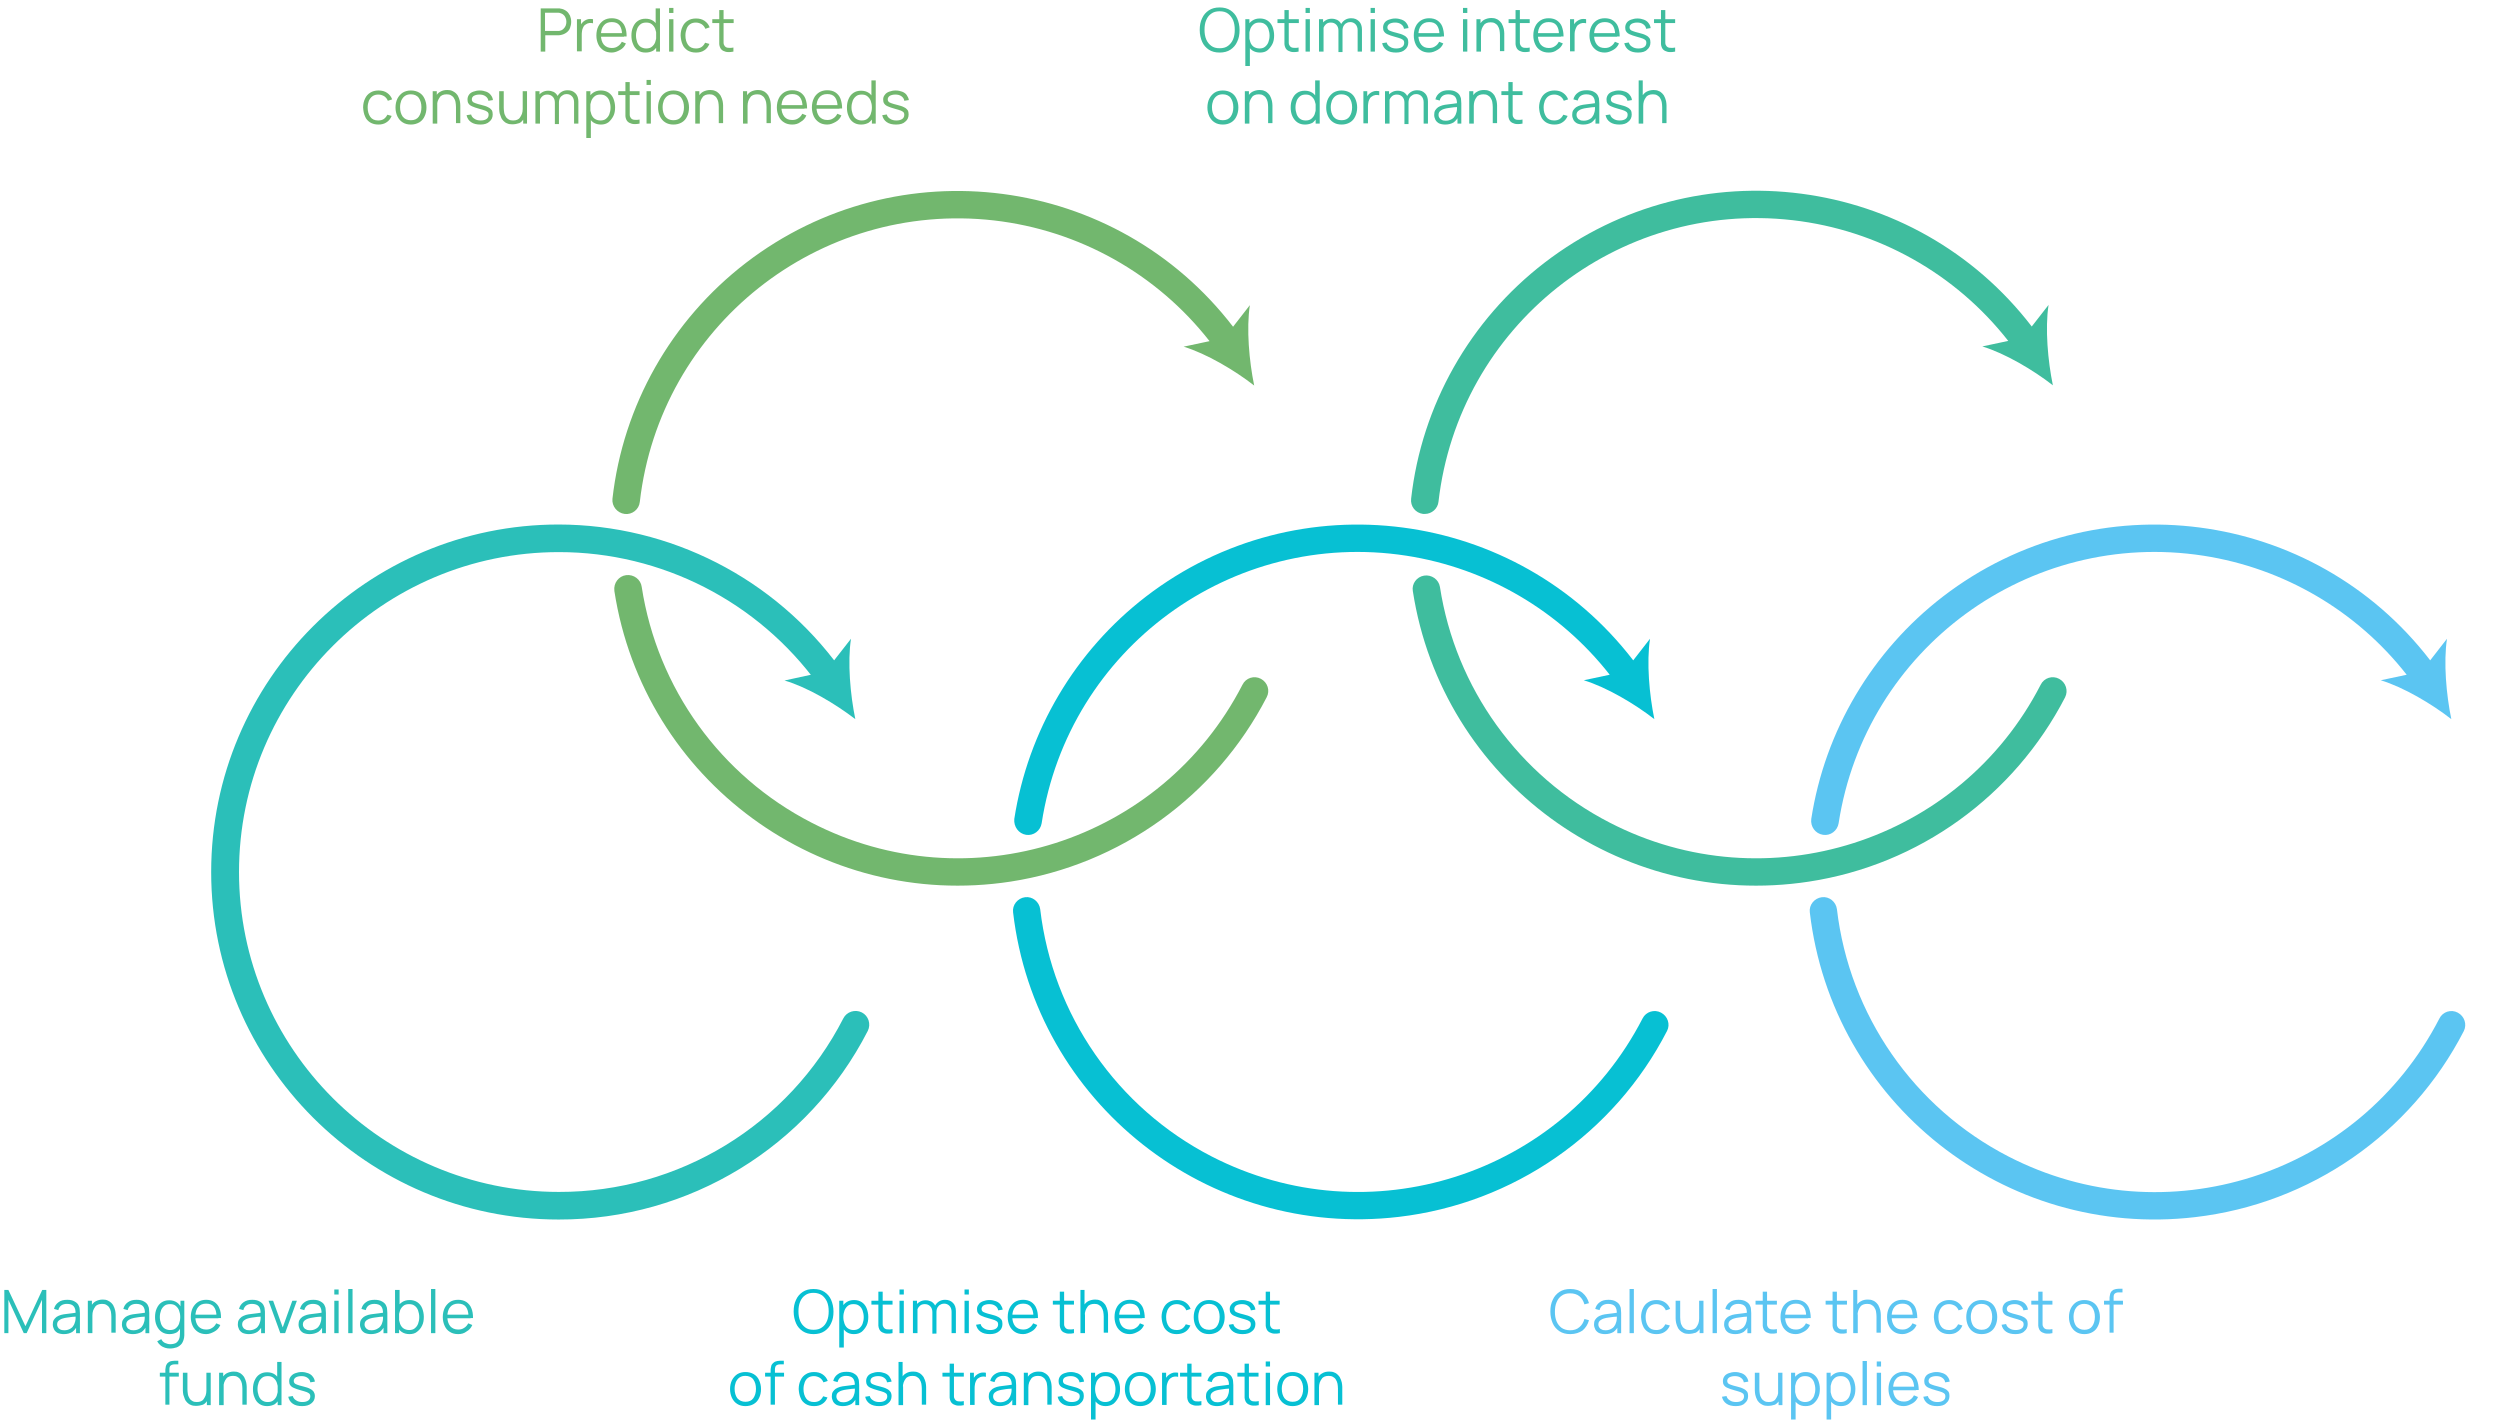 <?xml version="1.0" encoding="utf-8"?>
<!-- Generator: Adobe Illustrator 24.0.1, SVG Export Plug-In . SVG Version: 6.00 Build 0)  -->
<svg version="1.1" id="Calque_1" xmlns="http://www.w3.org/2000/svg" xmlns:xlink="http://www.w3.org/1999/xlink" x="0px" y="0px"
	 viewBox="0 0 1041.7 592.4" style="enable-background:new 0 0 1041.7 592.4;" xml:space="preserve">
<style type="text/css">
	.st0{enable-background:new    ;}
	.st1{fill:#72B76E;}
	.st2{fill:#2BBFB9;}
	.st3{fill:#07C0D3;}
	.st4{fill:#5BC5F2;}
	.st5{fill:#3FBD9E;}
	.st6{fill:none;}
</style>
<g id="Groupe_259" transform="translate(-10425 -6407)">
	<g class="st0">
		<path class="st1" d="M10650.3,6428.5v-18h7c0.2,0,0.4,0,0.6,0c0.2,0,0.4,0,0.7,0.1c0.9,0.1,1.7,0.5,2.4,1c0.7,0.5,1.1,1.2,1.5,1.9
			c0.3,0.8,0.5,1.6,0.5,2.6c0,0.9-0.2,1.8-0.5,2.6c-0.3,0.8-0.8,1.4-1.5,1.9s-1.4,0.8-2.4,1c-0.2,0-0.4,0.1-0.7,0.1
			c-0.2,0-0.4,0-0.6,0h-5.1v6.8H10650.3z M10652.1,6419.9h5.1c0.2,0,0.3,0,0.5,0c0.2,0,0.4,0,0.6-0.1c0.6-0.1,1.1-0.4,1.5-0.8
			c0.4-0.4,0.7-0.8,0.9-1.3c0.2-0.5,0.3-1.1,0.3-1.6c0-0.6-0.1-1.1-0.3-1.6c-0.2-0.5-0.5-1-0.9-1.3c-0.4-0.4-0.9-0.6-1.5-0.8
			c-0.2,0-0.4-0.1-0.6-0.1c-0.2,0-0.4,0-0.5,0h-5.1V6419.9z"/>
		<path class="st1" d="M10665.4,6428.5V6415h1.7v3.2l-0.3-0.4c0.1-0.4,0.3-0.8,0.6-1.1s0.5-0.6,0.8-0.8c0.3-0.3,0.8-0.5,1.2-0.7
			c0.5-0.2,0.9-0.3,1.4-0.3s0.9,0,1.3,0.1v1.7c-0.5-0.1-1-0.2-1.6-0.1s-1.1,0.3-1.6,0.7c-0.5,0.3-0.8,0.8-1,1.3s-0.4,1-0.4,1.5
			c-0.1,0.5-0.1,1.1-0.1,1.6v6.7H10665.4z"/>
		<path class="st1" d="M10679.9,6428.9c-1.3,0-2.5-0.3-3.4-0.9s-1.7-1.4-2.2-2.5c-0.5-1.1-0.8-2.3-0.8-3.7c0-1.5,0.3-2.8,0.8-3.8
			s1.3-1.9,2.2-2.5c1-0.6,2.1-0.9,3.4-0.9c1.3,0,2.5,0.3,3.4,0.9c0.9,0.6,1.7,1.5,2.1,2.6c0.5,1.1,0.7,2.5,0.7,4.1h-1.9v-0.7
			c0-1.8-0.4-3.1-1.1-4s-1.8-1.3-3.2-1.3c-1.5,0-2.6,0.5-3.3,1.4c-0.8,0.9-1.2,2.3-1.2,4c0,1.7,0.4,3,1.2,4c0.8,0.9,1.9,1.4,3.3,1.4
			c1,0,1.8-0.2,2.5-0.7c0.7-0.4,1.3-1.1,1.7-1.9l1.7,0.7c-0.5,1.2-1.3,2.1-2.4,2.7S10681.2,6428.9,10679.9,6428.9z M10674.7,6422.3
			v-1.5h10.3v1.5H10674.7z"/>
		<path class="st1" d="M10694,6428.9c-1.3,0-2.3-0.3-3.2-0.9c-0.9-0.6-1.6-1.5-2-2.6c-0.5-1.1-0.7-2.3-0.7-3.6
			c0-1.3,0.2-2.5,0.7-3.6s1.1-1.9,2-2.5s1.9-0.9,3.2-0.9c1.3,0,2.3,0.3,3.2,0.9c0.9,0.6,1.5,1.5,2,2.5c0.4,1.1,0.7,2.3,0.7,3.7
			c0,1.3-0.2,2.6-0.7,3.6c-0.4,1.1-1.1,1.9-2,2.6C10696.3,6428.6,10695.3,6428.9,10694,6428.9z M10694.2,6427.2c1,0,1.8-0.2,2.4-0.7
			s1.1-1.1,1.4-1.9c0.3-0.8,0.5-1.8,0.5-2.8c0-1.1-0.2-2-0.5-2.8c-0.3-0.8-0.8-1.4-1.4-1.9c-0.6-0.5-1.4-0.7-2.3-0.7
			c-1,0-1.8,0.2-2.4,0.7c-0.6,0.5-1.1,1.1-1.4,1.9c-0.3,0.8-0.5,1.7-0.5,2.8c0,1,0.2,1.9,0.5,2.8c0.3,0.8,0.8,1.5,1.4,1.9
			C10692.5,6426.9,10693.3,6427.2,10694.2,6427.2z M10698.4,6428.5v-10.2h-0.2v-7.8h1.8v18H10698.4z"/>
		<path class="st1" d="M10703.8,6412.4v-2.1h1.8v2.1H10703.8z M10703.8,6428.5V6415h1.8v13.5H10703.8z"/>
		<path class="st1" d="M10715,6428.9c-1.4,0-2.5-0.3-3.5-0.9c-0.9-0.6-1.7-1.4-2.1-2.5c-0.5-1.1-0.7-2.3-0.8-3.7
			c0-1.4,0.3-2.7,0.8-3.7c0.5-1.1,1.2-1.9,2.2-2.5c0.9-0.6,2.1-0.9,3.4-0.9c1.4,0,2.6,0.3,3.6,1s1.7,1.6,2.1,2.7l-1.8,0.6
			c-0.3-0.8-0.8-1.4-1.5-1.9c-0.7-0.4-1.5-0.7-2.4-0.7c-1,0-1.8,0.2-2.5,0.7c-0.7,0.5-1.1,1.1-1.4,1.9c-0.3,0.8-0.5,1.7-0.5,2.8
			c0,1.6,0.4,2.9,1.1,3.9c0.7,1,1.8,1.5,3.3,1.5c0.9,0,1.7-0.2,2.3-0.6c0.6-0.4,1.1-1,1.5-1.8l1.8,0.5c-0.5,1.2-1.2,2.1-2.2,2.7
			C10717.5,6428.6,10716.4,6428.9,10715,6428.9z"/>
		<path class="st1" d="M10721.8,6416.6v-1.6h8.9v1.6H10721.8z M10730.6,6428.5c-0.8,0.2-1.5,0.2-2.2,0.2c-0.7,0-1.4-0.2-2-0.5
			c-0.6-0.3-1-0.7-1.3-1.3c-0.2-0.5-0.4-1-0.4-1.5c0-0.5,0-1.1,0-1.8v-12.4h1.8v12.3c0,0.6,0,1,0,1.4c0,0.4,0.1,0.7,0.3,1
			c0.3,0.6,0.8,0.9,1.4,1s1.5,0.1,2.4-0.1V6428.5z"/>
	</g>
	<g class="st0">
		<path class="st1" d="M10582.7,6458.9c-1.4,0-2.5-0.3-3.5-0.9c-0.9-0.6-1.7-1.4-2.1-2.5c-0.5-1.1-0.7-2.3-0.8-3.7
			c0-1.4,0.3-2.7,0.8-3.7c0.5-1.1,1.2-1.9,2.2-2.5c0.9-0.6,2.1-0.9,3.4-0.9c1.4,0,2.6,0.3,3.6,1c1,0.7,1.7,1.6,2.1,2.7l-1.8,0.6
			c-0.3-0.8-0.8-1.4-1.5-1.9c-0.7-0.4-1.5-0.7-2.4-0.7c-1,0-1.8,0.2-2.5,0.7c-0.7,0.5-1.1,1.1-1.5,1.9c-0.3,0.8-0.5,1.7-0.5,2.8
			c0,1.6,0.4,2.9,1.1,3.9c0.7,1,1.8,1.5,3.3,1.5c0.9,0,1.7-0.2,2.3-0.6c0.6-0.4,1.1-1,1.5-1.8l1.8,0.5c-0.5,1.2-1.2,2.1-2.2,2.7
			C10585.1,6458.6,10584,6458.9,10582.7,6458.9z"/>
		<path class="st1" d="M10596.2,6458.9c-1.3,0-2.5-0.3-3.4-0.9c-1-0.6-1.7-1.5-2.2-2.5c-0.5-1.1-0.8-2.3-0.8-3.7
			c0-1.4,0.3-2.7,0.8-3.7s1.3-1.9,2.2-2.5c1-0.6,2.1-0.9,3.4-0.9c1.3,0,2.5,0.3,3.5,0.9c1,0.6,1.7,1.4,2.2,2.5
			c0.5,1.1,0.8,2.3,0.8,3.7c0,1.4-0.3,2.7-0.8,3.7c-0.5,1.1-1.2,1.9-2.2,2.5C10598.6,6458.6,10597.5,6458.9,10596.2,6458.9z
			 M10596.2,6457.1c1.5,0,2.6-0.5,3.3-1.5c0.7-1,1.1-2.3,1.1-3.9c0-1.6-0.4-2.9-1.1-3.9c-0.7-1-1.9-1.5-3.3-1.5
			c-1,0-1.8,0.2-2.5,0.7c-0.7,0.5-1.1,1.1-1.5,1.9c-0.3,0.8-0.5,1.7-0.5,2.8c0,1.6,0.4,2.9,1.1,3.9
			C10593.6,6456.6,10594.7,6457.1,10596.2,6457.1z"/>
		<path class="st1" d="M10605.3,6458.5V6445h1.7v3.3h0.2v10.2H10605.3z M10615,6458.5v-6.9c0-0.8-0.1-1.4-0.2-2.1s-0.4-1.2-0.7-1.7
			s-0.7-0.8-1.2-1.1c-0.5-0.3-1.1-0.4-1.8-0.4c-0.7,0-1.2,0.1-1.7,0.3s-0.9,0.5-1.2,1s-0.6,0.9-0.8,1.5s-0.3,1.3-0.3,2l-1.3-0.3
			c0-1.4,0.2-2.5,0.7-3.5c0.5-0.9,1.1-1.7,2-2.1c0.8-0.5,1.8-0.7,2.9-0.7c0.8,0,1.5,0.1,2.1,0.4s1.1,0.6,1.5,1
			c0.4,0.4,0.8,0.9,1,1.5c0.3,0.5,0.4,1.1,0.6,1.7c0.1,0.6,0.2,1.2,0.2,1.8v7.4H10615z"/>
		<path class="st1" d="M10625.2,6458.9c-1.6,0-2.9-0.3-3.9-1c-1-0.7-1.6-1.6-1.9-2.9l1.9-0.3c0.2,0.8,0.7,1.4,1.4,1.8
			c0.7,0.5,1.6,0.7,2.6,0.7c1,0,1.8-0.2,2.4-0.6c0.6-0.4,0.9-1,0.9-1.8c0-0.4-0.1-0.8-0.3-1s-0.6-0.5-1.1-0.7
			c-0.6-0.2-1.4-0.5-2.6-0.8c-1.2-0.3-2.2-0.7-2.9-1c-0.7-0.3-1.2-0.7-1.5-1.2c-0.3-0.4-0.4-1-0.4-1.6c0-0.8,0.2-1.4,0.6-2
			c0.4-0.6,1-1,1.8-1.3c0.8-0.3,1.7-0.5,2.7-0.5c1,0,1.9,0.2,2.7,0.5s1.5,0.8,1.9,1.4c0.5,0.6,0.8,1.3,0.9,2.1l-1.9,0.3
			c-0.1-0.8-0.5-1.4-1.2-1.9c-0.7-0.5-1.5-0.7-2.5-0.7c-1,0-1.7,0.2-2.3,0.5s-0.9,0.9-0.9,1.5c0,0.4,0.1,0.7,0.3,0.9
			c0.2,0.3,0.6,0.5,1.2,0.7c0.6,0.2,1.4,0.5,2.4,0.7c1.2,0.3,2.2,0.6,2.9,1c0.7,0.3,1.2,0.8,1.5,1.2c0.3,0.5,0.4,1.1,0.4,1.8
			c0,1.3-0.5,2.3-1.4,3C10628.1,6458.5,10626.8,6458.9,10625.2,6458.9z"/>
		<path class="st1" d="M10638.4,6458.8c-0.8,0-1.5-0.1-2.1-0.4c-0.6-0.2-1.1-0.6-1.5-1c-0.4-0.4-0.8-0.9-1-1.5s-0.4-1.1-0.6-1.7
			c-0.1-0.6-0.2-1.2-0.2-1.8v-7.4h1.9v6.9c0,0.7,0.1,1.4,0.2,2.1c0.1,0.6,0.4,1.2,0.7,1.7s0.7,0.8,1.2,1.1c0.5,0.3,1.1,0.4,1.8,0.4
			c0.7,0,1.2-0.1,1.7-0.3s0.9-0.5,1.2-1s0.6-0.9,0.8-1.5c0.2-0.6,0.3-1.3,0.3-2l1.3,0.3c0,1.4-0.2,2.5-0.7,3.5
			c-0.5,0.9-1.1,1.7-2,2.1C10640.5,6458.6,10639.5,6458.8,10638.4,6458.8z M10643,6458.5v-3.3h-0.2V6445h1.8v13.5H10643z"/>
		<path class="st1" d="M10648.1,6458.5V6445h1.7v3.3h0.2v10.2H10648.1z M10656.2,6458.5l0-8.7c0-1.1-0.3-1.9-0.9-2.5
			s-1.3-0.9-2.3-0.9c-0.9,0-1.7,0.3-2.3,1c-0.6,0.6-0.9,1.5-0.9,2.5l-1.1-0.6c0-0.9,0.2-1.6,0.6-2.3c0.4-0.7,1-1.2,1.7-1.6
			c0.7-0.4,1.5-0.6,2.4-0.6c0.9,0,1.6,0.2,2.3,0.5c0.7,0.4,1.2,0.9,1.6,1.6c0.4,0.7,0.6,1.6,0.6,2.6l0,9.2H10656.2z M10664.2,6458.5
			l0-8.9c0-1-0.3-1.9-0.9-2.5c-0.6-0.6-1.3-0.9-2.2-0.9c-0.5,0-1,0.1-1.5,0.4s-0.9,0.6-1.2,1.1s-0.5,1.2-0.5,2l-1.1-0.3
			c0-1,0.2-1.8,0.6-2.5s1-1.3,1.7-1.7s1.5-0.6,2.4-0.6c1.4,0,2.4,0.4,3.3,1.3c0.8,0.8,1.2,2,1.2,3.4l0,9.2H10664.2z"/>
		<path class="st1" d="M10669.3,6464.5V6445h1.7v10.2h0.2v9.3H10669.3z M10675.4,6458.9c-1.2,0-2.3-0.3-3.2-0.9
			c-0.9-0.6-1.5-1.5-2-2.6s-0.7-2.3-0.7-3.6c0-1.4,0.2-2.6,0.7-3.7c0.4-1.1,1.1-1.9,2-2.5c0.9-0.6,1.9-0.9,3.2-0.9
			c1.2,0,2.3,0.3,3.2,0.9c0.9,0.6,1.6,1.5,2,2.5s0.7,2.3,0.7,3.6c0,1.4-0.2,2.6-0.7,3.6s-1.2,1.9-2,2.6
			C10677.7,6458.6,10676.6,6458.9,10675.4,6458.9z M10675.2,6457.2c0.9,0,1.7-0.2,2.3-0.7c0.6-0.5,1.1-1.1,1.4-1.9
			c0.3-0.8,0.5-1.7,0.5-2.8c0-1-0.2-1.9-0.5-2.8c-0.3-0.8-0.8-1.5-1.4-1.9c-0.6-0.5-1.4-0.7-2.4-0.7c-0.9,0-1.7,0.2-2.3,0.7
			c-0.6,0.5-1.1,1.1-1.4,1.9s-0.5,1.7-0.5,2.8c0,1,0.2,2,0.5,2.8c0.3,0.8,0.8,1.5,1.4,1.9S10674.2,6457.2,10675.2,6457.2z"/>
		<path class="st1" d="M10682.6,6446.6v-1.6h8.9v1.6H10682.6z M10691.5,6458.5c-0.8,0.2-1.5,0.2-2.2,0.2c-0.7,0-1.4-0.2-2-0.5
			c-0.6-0.3-1-0.7-1.3-1.3c-0.2-0.5-0.4-1-0.4-1.5c0-0.5,0-1.1,0-1.8v-12.4h1.8v12.3c0,0.6,0,1,0,1.4c0,0.4,0.1,0.7,0.3,1
			c0.3,0.6,0.8,0.9,1.4,1s1.5,0.1,2.4-0.1V6458.5z"/>
		<path class="st1" d="M10694.4,6442.4v-2.1h1.8v2.1H10694.4z M10694.4,6458.5V6445h1.8v13.5H10694.4z"/>
		<path class="st1" d="M10705.6,6458.9c-1.3,0-2.5-0.3-3.4-0.9c-1-0.6-1.7-1.5-2.2-2.5c-0.5-1.1-0.8-2.3-0.8-3.7
			c0-1.4,0.3-2.7,0.8-3.7c0.5-1.1,1.3-1.9,2.2-2.5c1-0.6,2.1-0.9,3.4-0.9c1.3,0,2.5,0.3,3.5,0.9s1.7,1.4,2.2,2.5
			c0.5,1.1,0.8,2.3,0.8,3.7c0,1.4-0.3,2.7-0.8,3.7c-0.5,1.1-1.2,1.9-2.2,2.5C10708.1,6458.6,10706.9,6458.9,10705.6,6458.9z
			 M10705.6,6457.1c1.5,0,2.6-0.5,3.3-1.5c0.7-1,1.1-2.3,1.1-3.9c0-1.6-0.4-2.9-1.1-3.9c-0.7-1-1.9-1.5-3.3-1.5
			c-1,0-1.8,0.2-2.5,0.7c-0.7,0.5-1.1,1.1-1.5,1.9c-0.3,0.8-0.5,1.7-0.5,2.8c0,1.6,0.4,2.9,1.1,3.9
			C10703,6456.6,10704.2,6457.1,10705.6,6457.1z"/>
		<path class="st1" d="M10714.7,6458.5V6445h1.7v3.3h0.2v10.2H10714.7z M10724.5,6458.5v-6.9c0-0.8-0.1-1.4-0.2-2.1
			c-0.1-0.6-0.4-1.2-0.7-1.7s-0.7-0.8-1.2-1.1c-0.5-0.3-1.1-0.4-1.8-0.4c-0.6,0-1.2,0.1-1.7,0.3c-0.5,0.2-0.9,0.5-1.2,1
			c-0.3,0.4-0.6,0.9-0.8,1.5c-0.2,0.6-0.3,1.3-0.3,2l-1.3-0.3c0-1.4,0.2-2.5,0.7-3.5c0.5-0.9,1.2-1.7,2-2.1s1.8-0.7,2.9-0.7
			c0.8,0,1.5,0.1,2.1,0.4c0.6,0.2,1.1,0.6,1.5,1s0.8,0.9,1,1.5c0.3,0.5,0.4,1.1,0.6,1.7c0.1,0.6,0.2,1.2,0.2,1.8v7.4H10724.5z"/>
		<path class="st1" d="M10734.6,6458.5V6445h1.7v3.3h0.2v10.2H10734.6z M10744.4,6458.5v-6.9c0-0.8-0.1-1.4-0.2-2.1
			c-0.1-0.6-0.4-1.2-0.7-1.7s-0.7-0.8-1.2-1.1c-0.5-0.3-1.1-0.4-1.8-0.4c-0.6,0-1.2,0.1-1.7,0.3c-0.5,0.2-0.9,0.5-1.2,1
			c-0.3,0.4-0.6,0.9-0.8,1.5c-0.2,0.6-0.3,1.3-0.3,2l-1.3-0.3c0-1.4,0.2-2.5,0.7-3.5c0.5-0.9,1.2-1.7,2-2.1s1.8-0.7,2.9-0.7
			c0.8,0,1.5,0.1,2.1,0.4c0.6,0.2,1.1,0.6,1.5,1s0.8,0.9,1,1.5c0.3,0.5,0.4,1.1,0.6,1.7c0.1,0.6,0.2,1.2,0.2,1.8v7.4H10744.4z"/>
		<path class="st1" d="M10755.1,6458.9c-1.3,0-2.5-0.3-3.4-0.9c-1-0.6-1.7-1.4-2.2-2.5c-0.5-1.1-0.8-2.3-0.8-3.7
			c0-1.5,0.3-2.8,0.8-3.8c0.5-1.1,1.3-1.9,2.2-2.5c1-0.6,2.1-0.9,3.4-0.9c1.3,0,2.5,0.3,3.4,0.9c0.9,0.6,1.7,1.5,2.1,2.6
			s0.7,2.5,0.7,4.1h-1.9v-0.7c0-1.8-0.4-3.1-1.1-4s-1.8-1.3-3.2-1.3c-1.5,0-2.6,0.5-3.3,1.4c-0.8,0.9-1.2,2.3-1.2,4
			c0,1.7,0.4,3,1.2,4s1.9,1.4,3.3,1.4c1,0,1.8-0.2,2.5-0.7c0.7-0.4,1.3-1.1,1.7-1.9l1.7,0.7c-0.5,1.2-1.3,2.1-2.4,2.7
			C10757.6,6458.6,10756.4,6458.9,10755.1,6458.9z M10749.9,6452.3v-1.5h10.3v1.5H10749.9z"/>
		<path class="st1" d="M10769.7,6458.9c-1.3,0-2.5-0.3-3.4-0.9s-1.7-1.4-2.2-2.5c-0.5-1.1-0.8-2.3-0.8-3.7c0-1.5,0.3-2.8,0.8-3.8
			c0.5-1.1,1.3-1.9,2.2-2.5c1-0.6,2.1-0.9,3.4-0.9c1.3,0,2.5,0.3,3.4,0.9s1.7,1.5,2.1,2.6s0.7,2.5,0.7,4.1h-1.9v-0.7
			c0-1.8-0.4-3.1-1.1-4s-1.8-1.3-3.2-1.3c-1.5,0-2.6,0.5-3.3,1.4c-0.8,0.9-1.2,2.3-1.2,4c0,1.7,0.4,3,1.2,4c0.8,0.9,1.9,1.4,3.3,1.4
			c1,0,1.8-0.2,2.5-0.7c0.7-0.4,1.3-1.1,1.7-1.9l1.7,0.7c-0.5,1.2-1.3,2.1-2.4,2.7S10771,6458.9,10769.7,6458.9z M10764.5,6452.3
			v-1.5h10.3v1.5H10764.5z"/>
		<path class="st1" d="M10783.8,6458.9c-1.3,0-2.3-0.3-3.2-0.9c-0.9-0.6-1.6-1.5-2-2.6c-0.5-1.1-0.7-2.3-0.7-3.6
			c0-1.3,0.2-2.5,0.7-3.6s1.1-1.9,2-2.5s1.9-0.9,3.2-0.9c1.3,0,2.3,0.3,3.2,0.9c0.9,0.6,1.5,1.5,2,2.5c0.4,1.1,0.7,2.3,0.7,3.7
			c0,1.3-0.2,2.6-0.7,3.6c-0.4,1.1-1.1,1.9-2,2.6C10786.1,6458.6,10785.1,6458.9,10783.8,6458.9z M10784,6457.2c1,0,1.8-0.2,2.4-0.7
			s1.1-1.1,1.4-1.9c0.3-0.8,0.5-1.8,0.5-2.8c0-1.1-0.2-2-0.5-2.8c-0.3-0.8-0.8-1.4-1.4-1.9c-0.6-0.5-1.4-0.7-2.3-0.7
			c-1,0-1.8,0.2-2.4,0.7c-0.6,0.5-1.1,1.1-1.4,1.9c-0.3,0.8-0.5,1.7-0.5,2.8c0,1,0.2,1.9,0.5,2.8c0.3,0.8,0.8,1.5,1.4,1.9
			C10782.3,6456.9,10783.1,6457.2,10784,6457.2z M10788.3,6458.5v-10.2h-0.2v-7.8h1.8v18H10788.3z"/>
		<path class="st1" d="M10798.4,6458.9c-1.6,0-2.9-0.3-3.9-1c-1-0.7-1.6-1.6-1.9-2.9l1.9-0.3c0.2,0.8,0.7,1.4,1.4,1.8
			c0.7,0.5,1.6,0.7,2.6,0.7c1,0,1.8-0.2,2.4-0.6c0.6-0.4,0.9-1,0.9-1.8c0-0.4-0.1-0.8-0.3-1s-0.6-0.5-1.1-0.7
			c-0.6-0.2-1.4-0.5-2.6-0.8c-1.2-0.3-2.2-0.7-2.9-1c-0.7-0.3-1.2-0.7-1.5-1.2c-0.3-0.4-0.4-1-0.4-1.6c0-0.8,0.2-1.4,0.7-2
			c0.4-0.6,1-1,1.8-1.3c0.8-0.3,1.7-0.5,2.7-0.5c1,0,1.9,0.2,2.7,0.5c0.8,0.3,1.5,0.8,1.9,1.4s0.8,1.3,0.9,2.1l-1.9,0.3
			c-0.1-0.8-0.5-1.4-1.2-1.9c-0.7-0.5-1.5-0.7-2.5-0.7c-1,0-1.7,0.2-2.3,0.5c-0.6,0.4-0.9,0.9-0.9,1.5c0,0.4,0.1,0.7,0.3,0.9
			c0.2,0.3,0.6,0.5,1.2,0.7c0.6,0.2,1.4,0.5,2.4,0.7c1.2,0.3,2.2,0.6,2.9,1c0.7,0.3,1.2,0.8,1.5,1.2c0.3,0.5,0.4,1.1,0.4,1.8
			c0,1.3-0.5,2.3-1.4,3C10801.4,6458.5,10800.1,6458.9,10798.4,6458.9z"/>
	</g>
	<g class="st0">
		<path class="st2" d="M10426.8,6962.5v-18h1.7l7.1,15.1l7-15.1h1.7v18h-1.8v-13.9l-6.4,13.9h-1.2l-6.4-13.9v13.9H10426.8z"/>
		<path class="st2" d="M10451.6,6962.9c-1,0-1.9-0.2-2.6-0.5c-0.7-0.4-1.2-0.9-1.5-1.5s-0.5-1.3-0.5-2c0-0.7,0.1-1.4,0.4-1.9
			c0.3-0.5,0.7-0.9,1.2-1.3c0.5-0.3,1.1-0.6,1.8-0.8c0.7-0.2,1.4-0.3,2.3-0.4c0.8-0.1,1.6-0.2,2.4-0.3s1.5-0.2,2.1-0.3l-0.7,0.4
			c0-1.3-0.2-2.3-0.8-3s-1.5-1-2.8-1c-0.9,0-1.7,0.2-2.3,0.6c-0.6,0.4-1.1,1.1-1.3,2l-1.8-0.5c0.3-1.2,0.9-2.1,1.9-2.8
			c0.9-0.7,2.1-1,3.6-1c1.2,0,2.3,0.2,3.1,0.7c0.9,0.5,1.5,1.1,1.8,2c0.2,0.4,0.3,0.8,0.3,1.3s0.1,1,0.1,1.5v8.4h-1.6v-3.4l0.5,0.2
			c-0.5,1.2-1.2,2-2.1,2.7C10454.1,6962.6,10453,6962.9,10451.6,6962.9z M10451.8,6961.3c0.9,0,1.6-0.2,2.2-0.5
			c0.6-0.3,1.2-0.7,1.5-1.3c0.4-0.5,0.6-1.1,0.8-1.8c0.1-0.4,0.2-0.9,0.2-1.4c0-0.5,0-0.9,0-1.2l0.7,0.4c-0.6,0.1-1.3,0.2-2,0.2
			c-0.7,0.1-1.4,0.2-2.2,0.3c-0.7,0.1-1.3,0.2-1.9,0.4c-0.4,0.1-0.8,0.3-1.1,0.5c-0.4,0.2-0.7,0.5-0.9,0.8c-0.2,0.3-0.3,0.7-0.3,1.2
			c0,0.4,0.1,0.8,0.3,1.1c0.2,0.4,0.5,0.7,0.9,0.9C10450.5,6961.2,10451.1,6961.3,10451.8,6961.3z"/>
		<path class="st2" d="M10461.6,6962.5V6949h1.7v3.3h0.2v10.2H10461.6z M10471.4,6962.5v-6.9c0-0.8-0.1-1.4-0.2-2.1
			c-0.1-0.6-0.4-1.2-0.7-1.7s-0.7-0.8-1.2-1.1c-0.5-0.3-1.1-0.4-1.8-0.4c-0.6,0-1.2,0.1-1.7,0.3s-0.9,0.5-1.2,1s-0.6,0.9-0.8,1.5
			c-0.2,0.6-0.3,1.3-0.3,2l-1.3-0.3c0-1.4,0.2-2.5,0.7-3.5c0.5-0.9,1.2-1.7,2-2.1s1.8-0.7,2.9-0.7c0.8,0,1.5,0.1,2.1,0.4
			s1.1,0.6,1.5,1c0.4,0.4,0.8,0.9,1,1.5c0.3,0.5,0.4,1.1,0.6,1.7c0.1,0.6,0.2,1.2,0.2,1.8v7.4H10471.4z"/>
		<path class="st2" d="M10480.4,6962.9c-1,0-1.9-0.2-2.6-0.5c-0.7-0.4-1.2-0.9-1.5-1.5c-0.3-0.6-0.5-1.3-0.5-2
			c0-0.7,0.1-1.4,0.4-1.9c0.3-0.5,0.7-0.9,1.2-1.3c0.5-0.3,1.1-0.6,1.8-0.8c0.7-0.2,1.4-0.3,2.3-0.4c0.8-0.1,1.6-0.2,2.4-0.3
			s1.5-0.2,2.1-0.3l-0.6,0.4c0-1.3-0.2-2.3-0.8-3c-0.5-0.6-1.5-1-2.8-1c-0.9,0-1.7,0.2-2.3,0.6c-0.6,0.4-1.1,1.1-1.3,2l-1.8-0.5
			c0.3-1.2,0.9-2.1,1.9-2.8s2.1-1,3.6-1c1.2,0,2.3,0.2,3.1,0.7c0.9,0.5,1.5,1.1,1.8,2c0.2,0.4,0.3,0.8,0.3,1.3s0.1,1,0.1,1.5v8.4
			h-1.6v-3.4l0.5,0.2c-0.5,1.2-1.2,2-2.1,2.7C10482.9,6962.6,10481.7,6962.9,10480.4,6962.9z M10480.6,6961.3c0.9,0,1.6-0.2,2.2-0.5
			s1.2-0.7,1.5-1.3c0.4-0.5,0.6-1.1,0.8-1.8c0.1-0.4,0.2-0.9,0.2-1.4c0-0.5,0-0.9,0-1.2l0.7,0.4c-0.6,0.1-1.3,0.2-2,0.2
			s-1.4,0.2-2.2,0.3c-0.7,0.1-1.3,0.2-1.9,0.4c-0.4,0.1-0.8,0.3-1.1,0.5c-0.4,0.2-0.7,0.5-0.9,0.8c-0.2,0.3-0.3,0.7-0.3,1.2
			c0,0.4,0.1,0.8,0.3,1.1c0.2,0.4,0.5,0.7,1,0.9C10479.3,6961.2,10479.8,6961.3,10480.6,6961.3z"/>
		<path class="st2" d="M10495.6,6962.9c-1.3,0-2.3-0.3-3.2-0.9c-0.9-0.6-1.6-1.5-2.1-2.6s-0.7-2.3-0.7-3.6c0-1.3,0.2-2.5,0.7-3.6
			s1.1-1.9,2-2.5c0.9-0.6,1.9-0.9,3.2-0.9c1.3,0,2.3,0.3,3.2,0.9c0.9,0.6,1.5,1.5,2,2.5c0.4,1.1,0.7,2.3,0.7,3.7
			c0,1.3-0.2,2.6-0.7,3.6s-1.1,1.9-1.9,2.6C10497.9,6962.6,10496.9,6962.9,10495.6,6962.9z M10495.8,6968.9c-0.7,0-1.4-0.1-2-0.3
			s-1.3-0.5-1.9-1s-1-1-1.4-1.7l1.7-0.9c0.4,0.8,0.9,1.3,1.6,1.6c0.7,0.3,1.4,0.5,2.1,0.5c1,0,1.8-0.2,2.4-0.5
			c0.6-0.4,1-0.9,1.3-1.6s0.4-1.6,0.4-2.7v-3.6h0.2v-9.7h1.6v13.3c0,0.4,0,0.8,0,1.1c0,0.4-0.1,0.7-0.1,1c-0.2,1-0.5,1.8-1,2.5
			c-0.5,0.6-1.1,1.1-2,1.5C10497.8,6968.7,10496.8,6968.9,10495.8,6968.9z M10495.8,6961.2c1,0,1.8-0.2,2.4-0.7s1.1-1.1,1.4-1.9
			c0.3-0.8,0.5-1.8,0.5-2.8c0-1.1-0.2-2-0.5-2.8c-0.3-0.8-0.8-1.4-1.4-1.9c-0.6-0.5-1.4-0.7-2.3-0.7c-1,0-1.8,0.2-2.4,0.7
			c-0.6,0.5-1.1,1.1-1.4,1.9c-0.3,0.8-0.5,1.7-0.5,2.8c0,1,0.2,1.9,0.5,2.8c0.3,0.8,0.8,1.5,1.4,1.9
			C10494.1,6960.9,10494.9,6961.2,10495.8,6961.2z"/>
		<path class="st2" d="M10510.9,6962.9c-1.3,0-2.5-0.3-3.4-0.9s-1.7-1.4-2.2-2.5c-0.5-1.1-0.8-2.3-0.8-3.7c0-1.5,0.3-2.8,0.8-3.8
			s1.3-1.9,2.2-2.5c1-0.6,2.1-0.9,3.4-0.9c1.3,0,2.5,0.3,3.4,0.9c0.9,0.6,1.7,1.5,2.1,2.6c0.5,1.1,0.7,2.5,0.7,4.1h-1.9v-0.7
			c0-1.8-0.4-3.1-1.1-4s-1.8-1.3-3.2-1.3c-1.5,0-2.6,0.5-3.3,1.4c-0.8,0.9-1.2,2.3-1.2,4c0,1.7,0.4,3,1.2,4c0.8,0.9,1.9,1.4,3.3,1.4
			c1,0,1.8-0.2,2.5-0.7c0.7-0.4,1.3-1.1,1.7-1.9l1.7,0.7c-0.5,1.2-1.3,2.1-2.4,2.7S10512.2,6962.9,10510.9,6962.9z M10505.7,6956.3
			v-1.5h10.3v1.5H10505.7z"/>
		<path class="st2" d="M10528.7,6962.9c-1,0-1.9-0.2-2.6-0.5c-0.7-0.4-1.2-0.9-1.5-1.5c-0.3-0.6-0.5-1.3-0.5-2
			c0-0.7,0.1-1.4,0.4-1.9c0.3-0.5,0.7-0.9,1.2-1.3c0.5-0.3,1.1-0.6,1.8-0.8c0.7-0.2,1.4-0.3,2.3-0.4c0.8-0.1,1.6-0.2,2.4-0.3
			c0.8-0.1,1.5-0.2,2.1-0.3l-0.7,0.4c0-1.3-0.2-2.3-0.8-3c-0.5-0.6-1.5-1-2.8-1c-0.9,0-1.7,0.2-2.3,0.6c-0.6,0.4-1.1,1.1-1.3,2
			l-1.8-0.5c0.3-1.2,0.9-2.1,1.9-2.8s2.1-1,3.6-1c1.2,0,2.3,0.2,3.1,0.7c0.9,0.5,1.5,1.1,1.8,2c0.2,0.4,0.3,0.8,0.3,1.3
			c0.1,0.5,0.1,1,0.1,1.5v8.4h-1.6v-3.4l0.5,0.2c-0.5,1.2-1.2,2-2.1,2.7C10531.2,6962.6,10530,6962.9,10528.7,6962.9z
			 M10528.9,6961.3c0.9,0,1.6-0.2,2.2-0.5c0.6-0.3,1.2-0.7,1.5-1.3c0.4-0.5,0.6-1.1,0.8-1.8c0.1-0.4,0.2-0.9,0.2-1.4
			c0-0.5,0-0.9,0-1.2l0.7,0.4c-0.6,0.1-1.3,0.2-2,0.2c-0.7,0.1-1.4,0.2-2.2,0.3c-0.7,0.1-1.3,0.2-1.9,0.4c-0.4,0.1-0.8,0.3-1.1,0.5
			c-0.4,0.2-0.7,0.5-0.9,0.8c-0.2,0.3-0.3,0.7-0.3,1.2c0,0.4,0.1,0.8,0.3,1.1c0.2,0.4,0.5,0.7,1,0.9
			C10527.6,6961.2,10528.1,6961.3,10528.9,6961.3z"/>
		<path class="st2" d="M10541.8,6962.5l-4.9-13.5h1.9l4,11.1l4-11.1h1.9l-4.9,13.5H10541.8z"/>
		<path class="st2" d="M10554,6962.9c-1,0-1.9-0.2-2.6-0.5c-0.7-0.4-1.2-0.9-1.5-1.5c-0.3-0.6-0.5-1.3-0.5-2c0-0.7,0.1-1.4,0.4-1.9
			c0.3-0.5,0.7-0.9,1.2-1.3c0.5-0.3,1.1-0.6,1.8-0.8c0.7-0.2,1.4-0.3,2.3-0.4c0.8-0.1,1.6-0.2,2.4-0.3s1.5-0.2,2.1-0.3l-0.6,0.4
			c0-1.3-0.2-2.3-0.8-3c-0.5-0.6-1.5-1-2.8-1c-0.9,0-1.7,0.2-2.3,0.6c-0.6,0.4-1.1,1.1-1.3,2l-1.8-0.5c0.3-1.2,0.9-2.1,1.9-2.8
			s2.1-1,3.6-1c1.2,0,2.3,0.2,3.1,0.7c0.9,0.5,1.5,1.1,1.8,2c0.2,0.4,0.3,0.8,0.3,1.3s0.1,1,0.1,1.5v8.4h-1.6v-3.4l0.5,0.2
			c-0.5,1.2-1.2,2-2.1,2.7C10556.5,6962.6,10555.3,6962.9,10554,6962.9z M10554.2,6961.3c0.9,0,1.6-0.2,2.2-0.5s1.2-0.7,1.5-1.3
			c0.4-0.5,0.6-1.1,0.8-1.8c0.1-0.4,0.2-0.9,0.2-1.4c0-0.5,0-0.9,0-1.2l0.7,0.4c-0.6,0.1-1.3,0.2-2,0.2s-1.4,0.2-2.2,0.3
			c-0.7,0.1-1.3,0.2-1.9,0.4c-0.4,0.1-0.8,0.3-1.1,0.5c-0.4,0.2-0.7,0.5-0.9,0.8c-0.2,0.3-0.3,0.7-0.3,1.2c0,0.4,0.1,0.8,0.3,1.1
			c0.2,0.4,0.5,0.7,1,0.9C10552.9,6961.2,10553.5,6961.3,10554.2,6961.3z"/>
		<path class="st2" d="M10564.3,6946.4v-2.1h1.8v2.1H10564.3z M10564.3,6962.5V6949h1.8v13.5H10564.3z"/>
		<path class="st2" d="M10570.1,6962.5v-18.4h1.8v18.4H10570.1z"/>
		<path class="st2" d="M10579.6,6962.9c-1,0-1.9-0.2-2.6-0.5c-0.7-0.4-1.2-0.9-1.5-1.5s-0.5-1.3-0.5-2c0-0.7,0.1-1.4,0.4-1.9
			c0.3-0.5,0.7-0.9,1.2-1.3c0.5-0.3,1.1-0.6,1.8-0.8c0.7-0.2,1.4-0.3,2.3-0.4c0.8-0.1,1.6-0.2,2.4-0.3c0.8-0.1,1.5-0.2,2.1-0.3
			l-0.6,0.4c0-1.3-0.2-2.3-0.8-3c-0.5-0.6-1.5-1-2.8-1c-0.9,0-1.7,0.2-2.3,0.6c-0.6,0.4-1.1,1.1-1.3,2l-1.8-0.5
			c0.3-1.2,0.9-2.1,1.9-2.8c0.9-0.7,2.1-1,3.6-1c1.2,0,2.3,0.2,3.1,0.7c0.9,0.5,1.5,1.1,1.8,2c0.2,0.4,0.3,0.8,0.3,1.3
			c0,0.5,0.1,1,0.1,1.5v8.4h-1.6v-3.4l0.5,0.2c-0.5,1.2-1.2,2-2.1,2.7C10582.1,6962.6,10580.9,6962.9,10579.6,6962.9z
			 M10579.8,6961.3c0.9,0,1.6-0.2,2.2-0.5c0.6-0.3,1.2-0.7,1.6-1.3c0.4-0.5,0.6-1.1,0.8-1.8c0.1-0.4,0.2-0.9,0.2-1.4
			c0-0.5,0-0.9,0-1.2l0.7,0.4c-0.6,0.1-1.3,0.2-2,0.2c-0.7,0.1-1.4,0.2-2.2,0.3c-0.7,0.1-1.3,0.2-1.9,0.4c-0.4,0.1-0.8,0.3-1.1,0.5
			c-0.4,0.2-0.7,0.5-0.9,0.8c-0.2,0.3-0.3,0.7-0.3,1.2c0,0.4,0.1,0.8,0.3,1.1c0.2,0.4,0.5,0.7,0.9,0.9
			C10578.5,6961.2,10579,6961.3,10579.8,6961.3z"/>
		<path class="st2" d="M10589.6,6962.5v-18h1.9v7.8h-0.2v10.2H10589.6z M10595.6,6962.9c-1.2,0-2.3-0.3-3.2-0.9
			c-0.9-0.6-1.5-1.5-1.9-2.6c-0.4-1.1-0.7-2.3-0.7-3.6c0-1.4,0.2-2.6,0.7-3.7c0.4-1.1,1.1-1.9,2-2.5c0.9-0.6,1.9-0.9,3.2-0.9
			c1.2,0,2.3,0.3,3.2,0.9s1.6,1.5,2,2.5s0.7,2.3,0.7,3.6c0,1.4-0.2,2.6-0.7,3.6c-0.5,1.1-1.2,1.9-2.1,2.6
			C10598,6962.6,10596.9,6962.9,10595.6,6962.9z M10595.5,6961.2c0.9,0,1.7-0.2,2.3-0.7c0.6-0.5,1.1-1.1,1.4-1.9
			c0.3-0.8,0.5-1.7,0.5-2.8c0-1-0.2-1.9-0.5-2.8c-0.3-0.8-0.8-1.5-1.4-1.9c-0.6-0.5-1.4-0.7-2.4-0.7c-0.9,0-1.7,0.2-2.3,0.7
			c-0.6,0.5-1.1,1.1-1.4,1.9s-0.5,1.7-0.5,2.8c0,1,0.2,2,0.5,2.8c0.3,0.8,0.8,1.5,1.4,1.9S10594.5,6961.2,10595.5,6961.2z"/>
		<path class="st2" d="M10604.6,6962.5v-18.4h1.8v18.4H10604.6z"/>
		<path class="st2" d="M10615.9,6962.9c-1.3,0-2.5-0.3-3.4-0.9c-1-0.6-1.7-1.4-2.2-2.5c-0.5-1.1-0.8-2.3-0.8-3.7
			c0-1.5,0.3-2.8,0.8-3.8s1.3-1.9,2.2-2.5s2.1-0.9,3.4-0.9c1.3,0,2.5,0.3,3.4,0.9s1.7,1.5,2.1,2.6c0.5,1.1,0.7,2.5,0.7,4.1h-1.9
			v-0.7c0-1.8-0.4-3.1-1.1-4s-1.8-1.3-3.2-1.3c-1.4,0-2.6,0.5-3.3,1.4c-0.8,0.9-1.2,2.3-1.2,4c0,1.7,0.4,3,1.2,4
			c0.8,0.9,1.9,1.4,3.3,1.4c1,0,1.8-0.2,2.5-0.7c0.7-0.4,1.3-1.1,1.7-1.9l1.7,0.7c-0.5,1.2-1.3,2.1-2.4,2.7
			C10618.4,6962.6,10617.2,6962.9,10615.9,6962.9z M10610.8,6956.3v-1.5h10.3v1.5H10610.8z"/>
	</g>
	<g class="st0">
		<path class="st2" d="M10491.6,6980.6v-1.6h7.9v1.6H10491.6z M10493.9,6992.5V6978c0-0.3,0-0.7,0.1-1c0-0.3,0.1-0.7,0.2-1
			s0.3-0.6,0.5-0.9c0.3-0.3,0.6-0.5,0.9-0.7s0.7-0.2,1-0.3c0.4,0,0.7-0.1,1-0.1h1.7v1.5h-1.6c-0.7,0-1.2,0.2-1.6,0.5
			s-0.5,0.9-0.5,1.6v14.7H10493.9z"/>
		<path class="st2" d="M10506.6,6992.8c-0.8,0-1.5-0.1-2.1-0.4c-0.6-0.2-1.1-0.6-1.5-1c-0.4-0.4-0.8-0.9-1-1.5s-0.4-1.1-0.6-1.7
			c-0.1-0.6-0.2-1.2-0.2-1.8v-7.4h1.9v6.9c0,0.7,0.1,1.4,0.2,2.1c0.1,0.6,0.4,1.2,0.7,1.7s0.7,0.8,1.2,1.1c0.5,0.3,1.1,0.4,1.8,0.4
			c0.7,0,1.2-0.1,1.7-0.3s0.9-0.5,1.2-1s0.6-0.9,0.8-1.5c0.2-0.6,0.3-1.3,0.3-2l1.3,0.3c0,1.4-0.2,2.5-0.7,3.5
			c-0.5,0.9-1.1,1.7-2,2.1C10508.7,6992.6,10507.7,6992.8,10506.6,6992.8z M10511.2,6992.5v-3.3h-0.2V6979h1.8v13.5H10511.2z"/>
		<path class="st2" d="M10516.3,6992.5V6979h1.7v3.3h0.2v10.2H10516.3z M10526,6992.5v-6.9c0-0.8-0.1-1.4-0.2-2.1
			c-0.1-0.6-0.4-1.2-0.7-1.7s-0.7-0.8-1.2-1.1c-0.5-0.3-1.1-0.4-1.8-0.4c-0.6,0-1.2,0.1-1.7,0.3c-0.5,0.2-0.9,0.5-1.2,1
			c-0.3,0.4-0.6,0.9-0.8,1.5c-0.2,0.6-0.3,1.3-0.3,2l-1.3-0.3c0-1.4,0.2-2.5,0.7-3.5c0.5-0.9,1.2-1.7,2-2.1s1.8-0.7,2.9-0.7
			c0.8,0,1.5,0.1,2.1,0.4c0.6,0.2,1.1,0.6,1.5,1s0.8,0.9,1,1.5c0.3,0.5,0.4,1.1,0.6,1.7c0.1,0.6,0.2,1.2,0.2,1.8v7.4H10526z"/>
		<path class="st2" d="M10536.3,6992.9c-1.3,0-2.3-0.3-3.2-0.9c-0.9-0.6-1.6-1.5-2-2.6c-0.5-1.1-0.7-2.3-0.7-3.6
			c0-1.3,0.2-2.5,0.7-3.6s1.1-1.9,2-2.5s1.9-0.9,3.2-0.9c1.3,0,2.3,0.3,3.2,0.9c0.9,0.6,1.5,1.5,2,2.5c0.4,1.1,0.7,2.3,0.7,3.7
			c0,1.3-0.2,2.6-0.7,3.6c-0.4,1.1-1.1,1.9-2,2.6C10538.6,6992.6,10537.5,6992.9,10536.3,6992.9z M10536.5,6991.2
			c1,0,1.8-0.2,2.4-0.7s1.1-1.1,1.4-1.9c0.3-0.8,0.5-1.8,0.5-2.8c0-1.1-0.2-2-0.5-2.8c-0.3-0.8-0.8-1.4-1.4-1.9
			c-0.6-0.5-1.4-0.7-2.3-0.7c-1,0-1.8,0.2-2.4,0.7c-0.6,0.5-1.1,1.1-1.4,1.9c-0.3,0.8-0.5,1.7-0.5,2.8c0,1,0.2,1.9,0.5,2.8
			c0.3,0.8,0.8,1.5,1.4,1.9C10534.8,6990.9,10535.5,6991.2,10536.5,6991.2z M10540.7,6992.5v-10.2h-0.2v-7.8h1.8v18H10540.7z"/>
		<path class="st2" d="M10550.9,6992.9c-1.6,0-2.9-0.3-3.9-1c-1-0.7-1.6-1.6-1.9-2.9l1.9-0.3c0.2,0.8,0.7,1.4,1.4,1.8
			c0.7,0.5,1.6,0.7,2.6,0.7c1,0,1.8-0.2,2.4-0.6c0.6-0.4,0.9-1,0.9-1.8c0-0.4-0.1-0.8-0.3-1s-0.6-0.5-1.1-0.7
			c-0.6-0.2-1.4-0.5-2.6-0.8c-1.2-0.3-2.2-0.7-2.9-1c-0.7-0.3-1.2-0.7-1.5-1.2c-0.3-0.4-0.4-1-0.4-1.6c0-0.8,0.2-1.4,0.7-2
			s1-1,1.8-1.3c0.8-0.3,1.7-0.5,2.7-0.5c1,0,1.9,0.2,2.7,0.5s1.5,0.8,1.9,1.4c0.5,0.6,0.8,1.3,0.9,2.1l-1.9,0.3
			c-0.1-0.8-0.5-1.4-1.2-1.9c-0.7-0.5-1.5-0.7-2.5-0.7c-1,0-1.7,0.2-2.3,0.5c-0.6,0.4-0.9,0.9-0.9,1.5c0,0.4,0.1,0.7,0.3,0.9
			c0.2,0.3,0.6,0.5,1.2,0.7c0.6,0.2,1.4,0.5,2.4,0.7c1.2,0.3,2.2,0.6,2.9,1c0.7,0.3,1.2,0.8,1.5,1.2c0.3,0.5,0.5,1.1,0.5,1.8
			c0,1.3-0.5,2.3-1.4,3C10553.9,6992.5,10552.6,6992.9,10550.9,6992.9z"/>
	</g>
	<g class="st0">
		<path class="st3" d="M10764,6962.9c-1.8,0-3.3-0.4-4.5-1.2s-2.2-1.9-2.8-3.3c-0.6-1.4-1-3-1-4.9s0.3-3.5,1-4.9
			c0.6-1.4,1.6-2.5,2.8-3.3c1.2-0.8,2.7-1.2,4.5-1.2c1.8,0,3.3,0.4,4.5,1.2c1.2,0.8,2.2,1.9,2.8,3.3c0.6,1.4,1,3,1,4.9
			s-0.3,3.5-1,4.9c-0.6,1.4-1.6,2.5-2.8,3.3C10767.3,6962.5,10765.8,6962.9,10764,6962.9z M10764,6961.1c1.4,0,2.6-0.3,3.5-1
			c0.9-0.6,1.6-1.5,2.1-2.7s0.7-2.5,0.7-4s-0.2-2.8-0.7-4c-0.5-1.1-1.2-2-2.1-2.7c-0.9-0.6-2.1-1-3.5-1c-1.4,0-2.6,0.3-3.5,1
			c-0.9,0.6-1.6,1.5-2.1,2.7s-0.7,2.5-0.7,4c0,1.5,0.2,2.8,0.7,4s1.2,2,2.1,2.7C10761.4,6960.8,10762.5,6961.1,10764,6961.1z"/>
		<path class="st3" d="M10774.7,6968.5V6949h1.7v10.2h0.2v9.3H10774.7z M10780.8,6962.9c-1.2,0-2.3-0.3-3.1-0.9
			c-0.9-0.6-1.5-1.5-2-2.6s-0.7-2.3-0.7-3.6c0-1.4,0.2-2.6,0.7-3.7c0.4-1.1,1.1-1.9,2-2.5c0.9-0.6,1.9-0.9,3.2-0.9
			c1.2,0,2.3,0.3,3.2,0.9c0.9,0.6,1.6,1.5,2,2.5s0.7,2.3,0.7,3.6c0,1.4-0.2,2.6-0.7,3.6s-1.2,1.9-2,2.6
			C10783.2,6962.6,10782.1,6962.9,10780.8,6962.9z M10780.6,6961.2c0.9,0,1.7-0.2,2.4-0.7c0.6-0.5,1.1-1.1,1.4-1.9
			c0.3-0.8,0.5-1.7,0.5-2.8c0-1-0.2-1.9-0.5-2.8c-0.3-0.8-0.8-1.5-1.4-1.9c-0.6-0.5-1.4-0.7-2.4-0.7c-0.9,0-1.7,0.2-2.3,0.7
			c-0.6,0.5-1.1,1.1-1.4,1.9c-0.3,0.8-0.5,1.7-0.5,2.8c0,1,0.2,2,0.5,2.8c0.3,0.8,0.8,1.5,1.4,1.9S10779.7,6961.2,10780.6,6961.2z"
			/>
		<path class="st3" d="M10788.1,6950.6v-1.6h8.8v1.6H10788.1z M10796.9,6962.5c-0.8,0.2-1.5,0.2-2.2,0.2c-0.7,0-1.4-0.2-2-0.5
			c-0.6-0.3-1-0.7-1.3-1.3c-0.2-0.5-0.4-1-0.4-1.5c0-0.5,0-1.1,0-1.8v-12.4h1.8v12.3c0,0.6,0,1,0,1.4c0,0.4,0.1,0.7,0.3,1
			c0.3,0.6,0.8,0.9,1.4,1s1.5,0.1,2.4-0.1V6962.5z"/>
		<path class="st3" d="M10799.8,6946.4v-2.1h1.8v2.1H10799.8z M10799.8,6962.5V6949h1.8v13.5H10799.8z"/>
		<path class="st3" d="M10805.4,6962.5V6949h1.7v3.3h0.2v10.2H10805.4z M10813.5,6962.5l0-8.7c0-1.1-0.3-1.9-0.9-2.5
			c-0.6-0.6-1.3-0.9-2.3-0.9s-1.7,0.3-2.3,1c-0.6,0.6-0.9,1.5-0.9,2.5l-1.1-0.6c0-0.9,0.2-1.6,0.6-2.3s1-1.2,1.7-1.6
			s1.5-0.6,2.4-0.6c0.9,0,1.6,0.2,2.3,0.5c0.7,0.4,1.2,0.9,1.6,1.6c0.4,0.7,0.6,1.6,0.6,2.6l0,9.2H10813.5z M10821.5,6962.5l0-8.9
			c0-1-0.3-1.9-0.9-2.5s-1.3-0.9-2.2-0.9c-0.5,0-1,0.1-1.5,0.4c-0.5,0.2-0.9,0.6-1.2,1.1s-0.5,1.2-0.5,2l-1.1-0.3
			c0-1,0.2-1.8,0.6-2.5s1-1.3,1.7-1.7s1.5-0.6,2.4-0.6c1.4,0,2.4,0.4,3.3,1.3c0.8,0.8,1.2,2,1.2,3.4l0,9.2H10821.5z"/>
		<path class="st3" d="M10826.9,6946.4v-2.1h1.8v2.1H10826.9z M10826.9,6962.5V6949h1.8v13.5H10826.9z"/>
		<path class="st3" d="M10837.5,6962.9c-1.6,0-2.9-0.3-3.9-1c-1-0.7-1.6-1.6-1.9-2.9l1.9-0.3c0.2,0.8,0.7,1.4,1.4,1.8
			c0.7,0.5,1.6,0.7,2.6,0.7c1,0,1.8-0.2,2.4-0.6c0.6-0.4,0.9-1,0.9-1.8c0-0.4-0.1-0.8-0.3-1s-0.6-0.5-1.1-0.7
			c-0.6-0.2-1.4-0.5-2.6-0.8c-1.2-0.3-2.2-0.7-2.9-1c-0.7-0.3-1.2-0.7-1.5-1.2c-0.3-0.4-0.4-1-0.4-1.6c0-0.8,0.2-1.4,0.7-2
			c0.4-0.6,1-1,1.8-1.3c0.8-0.3,1.7-0.5,2.7-0.5c1,0,1.9,0.2,2.7,0.5c0.8,0.3,1.5,0.8,1.9,1.4s0.8,1.3,0.9,2.1l-1.9,0.3
			c-0.1-0.8-0.5-1.4-1.2-1.9c-0.7-0.5-1.5-0.7-2.5-0.7c-1,0-1.7,0.2-2.3,0.5c-0.6,0.4-0.9,0.9-0.9,1.5c0,0.4,0.1,0.7,0.3,0.9
			c0.2,0.3,0.6,0.5,1.2,0.7c0.6,0.2,1.4,0.5,2.4,0.7c1.2,0.3,2.2,0.6,2.9,1c0.7,0.3,1.2,0.8,1.5,1.2c0.3,0.5,0.4,1.1,0.4,1.8
			c0,1.3-0.5,2.3-1.4,3C10840.4,6962.5,10839.1,6962.9,10837.5,6962.9z"/>
		<path class="st3" d="M10851.3,6962.9c-1.3,0-2.5-0.3-3.4-0.9s-1.7-1.4-2.2-2.5c-0.5-1.1-0.8-2.3-0.8-3.7c0-1.5,0.3-2.8,0.8-3.8
			s1.3-1.9,2.2-2.5c1-0.6,2.1-0.9,3.4-0.9c1.3,0,2.5,0.3,3.4,0.9c0.9,0.6,1.7,1.5,2.1,2.6c0.5,1.1,0.7,2.5,0.7,4.1h-1.9v-0.7
			c0-1.8-0.4-3.1-1.1-4s-1.8-1.3-3.2-1.3c-1.5,0-2.6,0.5-3.3,1.4c-0.8,0.9-1.2,2.3-1.2,4c0,1.7,0.4,3,1.2,4c0.8,0.9,1.9,1.4,3.3,1.4
			c1,0,1.8-0.2,2.5-0.7c0.7-0.4,1.3-1.1,1.7-1.9l1.7,0.7c-0.5,1.2-1.3,2.1-2.4,2.7S10852.6,6962.9,10851.3,6962.9z M10846.1,6956.3
			v-1.5h10.3v1.5H10846.1z"/>
		<path class="st3" d="M10863.7,6950.6v-1.6h8.8v1.6H10863.7z M10872.5,6962.5c-0.8,0.2-1.5,0.2-2.2,0.2s-1.4-0.2-2-0.5
			c-0.6-0.3-1-0.7-1.3-1.3c-0.2-0.5-0.4-1-0.4-1.5c0-0.5,0-1.1,0-1.8v-12.4h1.8v12.3c0,0.6,0,1,0,1.4c0,0.4,0.1,0.7,0.3,1
			c0.3,0.6,0.8,0.9,1.4,1c0.7,0.1,1.5,0.1,2.4-0.1V6962.5z"/>
		<path class="st3" d="M10875.2,6962.5v-18h1.7v10.2h0.2v7.8H10875.2z M10884.9,6962.5v-6.9c0-0.8-0.1-1.4-0.2-2.1
			c-0.1-0.6-0.4-1.2-0.7-1.7s-0.7-0.8-1.2-1.1c-0.5-0.3-1.1-0.4-1.8-0.4c-0.6,0-1.2,0.1-1.7,0.3c-0.5,0.2-0.9,0.5-1.2,1
			c-0.3,0.4-0.6,0.9-0.8,1.5c-0.2,0.6-0.3,1.3-0.3,2l-1.3-0.3c0-1.4,0.2-2.5,0.7-3.5c0.5-0.9,1.2-1.7,2-2.1s1.8-0.7,2.9-0.7
			c0.8,0,1.5,0.1,2.1,0.4c0.6,0.2,1.1,0.6,1.5,1s0.8,0.9,1,1.5c0.3,0.5,0.4,1.1,0.6,1.7c0.1,0.6,0.2,1.2,0.2,1.8v7.4H10884.9z"/>
		<path class="st3" d="M10895.8,6962.9c-1.3,0-2.5-0.3-3.4-0.9s-1.7-1.4-2.2-2.5c-0.5-1.1-0.8-2.3-0.8-3.7c0-1.5,0.3-2.8,0.8-3.8
			c0.5-1.1,1.3-1.9,2.2-2.5c1-0.6,2.1-0.9,3.4-0.9c1.3,0,2.5,0.3,3.4,0.9s1.7,1.5,2.1,2.6s0.7,2.5,0.7,4.1h-1.9v-0.7
			c0-1.8-0.4-3.1-1.1-4s-1.8-1.3-3.2-1.3c-1.5,0-2.6,0.5-3.3,1.4c-0.8,0.9-1.2,2.3-1.2,4c0,1.7,0.4,3,1.2,4c0.8,0.9,1.9,1.4,3.3,1.4
			c1,0,1.8-0.2,2.5-0.7c0.7-0.4,1.3-1.1,1.7-1.9l1.7,0.7c-0.5,1.2-1.3,2.1-2.4,2.7S10897.1,6962.9,10895.8,6962.9z M10890.6,6956.3
			v-1.5h10.3v1.5H10890.6z"/>
		<path class="st3" d="M10915.3,6962.9c-1.4,0-2.5-0.3-3.4-0.9c-0.9-0.6-1.7-1.4-2.1-2.5c-0.5-1.1-0.7-2.3-0.8-3.7
			c0-1.4,0.3-2.7,0.8-3.7c0.5-1.1,1.2-1.9,2.2-2.5s2.1-0.9,3.4-0.9c1.4,0,2.6,0.3,3.6,1c1,0.7,1.7,1.6,2.1,2.7l-1.8,0.6
			c-0.3-0.8-0.8-1.4-1.5-1.9c-0.7-0.4-1.5-0.7-2.4-0.7c-1,0-1.8,0.2-2.5,0.7c-0.7,0.5-1.1,1.1-1.5,1.9c-0.3,0.8-0.5,1.7-0.5,2.8
			c0,1.6,0.4,2.9,1.1,3.9c0.7,1,1.8,1.5,3.3,1.5c0.9,0,1.7-0.2,2.3-0.6c0.6-0.4,1.1-1,1.5-1.8l1.9,0.5c-0.5,1.2-1.2,2.1-2.2,2.7
			C10917.8,6962.6,10916.6,6962.9,10915.3,6962.9z"/>
		<path class="st3" d="M10928.8,6962.9c-1.3,0-2.5-0.3-3.4-0.9c-0.9-0.6-1.7-1.5-2.2-2.5s-0.8-2.3-0.8-3.7c0-1.4,0.3-2.7,0.8-3.7
			s1.3-1.9,2.2-2.5c1-0.6,2.1-0.9,3.4-0.9c1.3,0,2.5,0.3,3.5,0.9c1,0.6,1.7,1.4,2.2,2.5c0.5,1.1,0.8,2.3,0.8,3.7
			c0,1.4-0.3,2.7-0.8,3.7c-0.5,1.1-1.2,1.9-2.2,2.5C10931.2,6962.6,10930.1,6962.9,10928.8,6962.9z M10928.8,6961.1
			c1.5,0,2.6-0.5,3.3-1.5c0.7-1,1.1-2.3,1.1-3.9c0-1.6-0.4-2.9-1.1-3.9c-0.7-1-1.9-1.5-3.3-1.5c-1,0-1.8,0.2-2.5,0.7
			c-0.7,0.5-1.1,1.1-1.5,1.9c-0.3,0.8-0.5,1.7-0.5,2.8c0,1.6,0.4,2.9,1.1,3.9C10926.2,6960.6,10927.3,6961.1,10928.8,6961.1z"/>
		<path class="st3" d="M10942.8,6962.9c-1.6,0-2.9-0.3-3.9-1c-1-0.7-1.6-1.6-1.9-2.9l1.9-0.3c0.2,0.8,0.7,1.4,1.4,1.8
			c0.7,0.5,1.6,0.7,2.6,0.7c1,0,1.8-0.2,2.4-0.6c0.6-0.4,0.9-1,0.9-1.8c0-0.4-0.1-0.8-0.3-1s-0.6-0.5-1.1-0.7
			c-0.6-0.2-1.4-0.5-2.6-0.8c-1.2-0.3-2.2-0.7-2.9-1c-0.7-0.3-1.2-0.7-1.5-1.2c-0.3-0.4-0.4-1-0.4-1.6c0-0.8,0.2-1.4,0.7-2
			s1-1,1.8-1.3c0.8-0.3,1.7-0.5,2.7-0.5c1,0,1.9,0.2,2.7,0.5s1.5,0.8,1.9,1.4c0.5,0.6,0.8,1.3,0.9,2.1l-1.9,0.3
			c-0.1-0.8-0.5-1.4-1.2-1.9c-0.7-0.5-1.5-0.7-2.5-0.7c-1,0-1.7,0.2-2.3,0.5c-0.6,0.4-0.9,0.9-0.9,1.5c0,0.4,0.1,0.7,0.3,0.9
			c0.2,0.3,0.6,0.5,1.2,0.7c0.6,0.2,1.4,0.5,2.4,0.7c1.2,0.3,2.2,0.6,2.9,1c0.7,0.3,1.2,0.8,1.5,1.2c0.3,0.5,0.5,1.1,0.5,1.8
			c0,1.3-0.5,2.3-1.4,3C10945.8,6962.5,10944.5,6962.9,10942.8,6962.9z"/>
		<path class="st3" d="M10949.4,6950.6v-1.6h8.8v1.6H10949.4z M10958.3,6962.5c-0.8,0.2-1.5,0.2-2.2,0.2s-1.4-0.2-2-0.5
			c-0.6-0.3-1-0.7-1.3-1.3c-0.2-0.5-0.4-1-0.4-1.5c0-0.5,0-1.1,0-1.8v-12.4h1.8v12.3c0,0.6,0,1,0,1.4c0,0.4,0.1,0.7,0.3,1
			c0.3,0.6,0.8,0.9,1.4,1c0.7,0.1,1.5,0.1,2.4-0.1V6962.5z"/>
	</g>
	<g class="st0">
		<path class="st3" d="M10735.6,6992.9c-1.3,0-2.5-0.3-3.4-0.9c-1-0.6-1.7-1.5-2.2-2.5c-0.5-1.1-0.8-2.3-0.8-3.7
			c0-1.4,0.3-2.7,0.8-3.7s1.3-1.9,2.2-2.5c1-0.6,2.1-0.9,3.4-0.9c1.3,0,2.5,0.3,3.5,0.9c1,0.6,1.7,1.4,2.2,2.5
			c0.5,1.1,0.8,2.3,0.8,3.7c0,1.4-0.3,2.7-0.8,3.7c-0.5,1.1-1.2,1.9-2.2,2.5C10738.1,6992.6,10736.9,6992.9,10735.6,6992.9z
			 M10735.6,6991.1c1.5,0,2.6-0.5,3.3-1.5c0.7-1,1.1-2.3,1.1-3.9c0-1.6-0.4-2.9-1.1-3.9c-0.7-1-1.9-1.5-3.3-1.5
			c-1,0-1.8,0.2-2.5,0.7c-0.7,0.5-1.1,1.1-1.5,1.9c-0.3,0.8-0.5,1.7-0.5,2.8c0,1.6,0.4,2.9,1.1,3.9
			C10733.1,6990.6,10734.2,6991.1,10735.6,6991.1z"/>
		<path class="st3" d="M10743.8,6980.6v-1.6h7.9v1.6H10743.8z M10746.1,6992.5V6978c0-0.3,0-0.7,0.1-1s0.1-0.7,0.2-1
			c0.1-0.3,0.3-0.6,0.6-0.9c0.3-0.3,0.6-0.5,0.9-0.7c0.3-0.1,0.7-0.2,1-0.3c0.4,0,0.7-0.1,1-0.1h1.7v1.5h-1.6
			c-0.7,0-1.2,0.2-1.6,0.5c-0.3,0.3-0.5,0.9-0.5,1.6v14.7H10746.1z"/>
		<path class="st3" d="M10764.2,6992.9c-1.4,0-2.5-0.3-3.5-0.9c-0.9-0.6-1.7-1.4-2.1-2.5c-0.5-1.1-0.7-2.3-0.8-3.7
			c0-1.4,0.3-2.7,0.8-3.7c0.5-1.1,1.2-1.9,2.2-2.5c0.9-0.6,2.1-0.9,3.4-0.9c1.4,0,2.6,0.3,3.6,1s1.7,1.6,2.1,2.7l-1.8,0.6
			c-0.3-0.8-0.8-1.4-1.5-1.9c-0.7-0.4-1.5-0.7-2.4-0.7c-1,0-1.8,0.2-2.5,0.7c-0.7,0.5-1.1,1.1-1.4,1.9c-0.3,0.8-0.5,1.7-0.5,2.8
			c0,1.6,0.4,2.9,1.1,3.9c0.7,1,1.8,1.5,3.3,1.5c0.9,0,1.7-0.2,2.3-0.6c0.6-0.4,1.1-1,1.5-1.8l1.8,0.5c-0.5,1.2-1.2,2.1-2.2,2.7
			C10766.7,6992.6,10765.6,6992.9,10764.2,6992.9z"/>
		<path class="st3" d="M10776.2,6992.9c-1,0-1.9-0.2-2.6-0.5c-0.7-0.4-1.2-0.9-1.5-1.5s-0.5-1.3-0.5-2c0-0.7,0.1-1.4,0.4-1.9
			c0.3-0.5,0.7-0.9,1.2-1.3c0.5-0.3,1.1-0.6,1.8-0.8c0.7-0.2,1.4-0.3,2.3-0.4c0.8-0.1,1.6-0.2,2.4-0.3c0.8-0.1,1.5-0.2,2.1-0.3
			l-0.6,0.4c0-1.3-0.2-2.3-0.8-3c-0.5-0.6-1.5-1-2.8-1c-0.9,0-1.7,0.2-2.3,0.6c-0.6,0.4-1.1,1.1-1.3,2l-1.8-0.5
			c0.3-1.2,0.9-2.1,1.9-2.8c0.9-0.7,2.1-1,3.6-1c1.2,0,2.3,0.2,3.1,0.7c0.9,0.5,1.5,1.1,1.8,2c0.2,0.4,0.3,0.8,0.3,1.3
			c0,0.5,0.1,1,0.1,1.5v8.4h-1.6v-3.4l0.5,0.2c-0.5,1.2-1.2,2-2.1,2.7C10778.7,6992.6,10777.6,6992.9,10776.2,6992.9z
			 M10776.4,6991.3c0.9,0,1.6-0.2,2.2-0.5c0.6-0.3,1.2-0.7,1.6-1.3c0.4-0.5,0.6-1.1,0.8-1.8c0.1-0.4,0.2-0.9,0.2-1.4
			c0-0.5,0-0.9,0-1.2l0.7,0.4c-0.6,0.1-1.3,0.2-2,0.2c-0.7,0.1-1.4,0.2-2.2,0.3c-0.7,0.1-1.3,0.2-1.9,0.4c-0.4,0.1-0.8,0.3-1.1,0.5
			c-0.4,0.2-0.7,0.5-0.9,0.8c-0.2,0.3-0.3,0.7-0.3,1.2c0,0.4,0.1,0.8,0.3,1.1c0.2,0.4,0.5,0.7,0.9,0.9
			C10775.1,6991.2,10775.7,6991.3,10776.4,6991.3z"/>
		<path class="st3" d="M10791.3,6992.9c-1.6,0-2.9-0.3-3.9-1c-1-0.7-1.6-1.6-1.9-2.9l1.9-0.3c0.2,0.8,0.7,1.4,1.4,1.8
			c0.7,0.5,1.6,0.7,2.6,0.7c1,0,1.8-0.2,2.4-0.6c0.6-0.4,0.9-1,0.9-1.8c0-0.4-0.1-0.8-0.3-1s-0.6-0.5-1.1-0.7
			c-0.6-0.2-1.4-0.5-2.6-0.8c-1.2-0.3-2.2-0.7-2.9-1c-0.7-0.3-1.2-0.7-1.5-1.2s-0.4-1-0.4-1.6c0-0.8,0.2-1.4,0.6-2s1-1,1.8-1.3
			c0.8-0.3,1.7-0.5,2.7-0.5s1.9,0.2,2.7,0.5c0.8,0.3,1.5,0.8,1.9,1.4s0.8,1.3,0.9,2.1l-1.9,0.3c-0.1-0.8-0.5-1.4-1.2-1.9
			c-0.7-0.5-1.5-0.7-2.5-0.7c-1,0-1.7,0.2-2.3,0.5s-0.9,0.9-0.9,1.5c0,0.4,0.1,0.7,0.3,0.9c0.2,0.3,0.6,0.5,1.2,0.7
			c0.6,0.2,1.4,0.5,2.4,0.7c1.2,0.3,2.2,0.6,2.9,1c0.7,0.3,1.2,0.8,1.5,1.2s0.5,1.1,0.5,1.8c0,1.3-0.5,2.3-1.4,3
			C10794.3,6992.5,10793,6992.9,10791.3,6992.9z"/>
		<path class="st3" d="M10799.4,6992.5v-18h1.7v10.2h0.2v7.8H10799.4z M10809.1,6992.5v-6.9c0-0.8-0.1-1.4-0.2-2.1
			c-0.1-0.6-0.4-1.2-0.7-1.7s-0.7-0.8-1.2-1.1c-0.5-0.3-1.1-0.4-1.8-0.4c-0.7,0-1.2,0.1-1.7,0.3c-0.5,0.2-0.9,0.5-1.2,1
			c-0.3,0.4-0.6,0.9-0.8,1.5c-0.2,0.6-0.3,1.3-0.3,2l-1.3-0.3c0-1.4,0.2-2.5,0.7-3.5c0.5-0.9,1.1-1.7,2-2.1c0.8-0.5,1.8-0.7,2.9-0.7
			c0.8,0,1.5,0.1,2.1,0.4c0.6,0.2,1.1,0.6,1.5,1s0.8,0.9,1,1.5c0.3,0.5,0.4,1.1,0.6,1.7c0.1,0.6,0.2,1.2,0.2,1.8v7.4H10809.1z"/>
		<path class="st3" d="M10817.7,6980.6v-1.6h8.9v1.6H10817.7z M10826.6,6992.5c-0.8,0.2-1.5,0.2-2.2,0.2c-0.7,0-1.4-0.2-2-0.5
			s-1-0.7-1.3-1.3c-0.2-0.5-0.4-1-0.4-1.5c0-0.5,0-1.1,0-1.8v-12.4h1.8v12.3c0,0.6,0,1,0,1.4c0,0.4,0.1,0.7,0.3,1
			c0.3,0.6,0.8,0.9,1.4,1c0.7,0.1,1.5,0.1,2.4-0.1V6992.5z"/>
		<path class="st3" d="M10829.2,6992.5V6979h1.6v3.2l-0.3-0.4c0.2-0.4,0.3-0.8,0.6-1.1c0.2-0.3,0.5-0.6,0.8-0.8
			c0.3-0.3,0.8-0.5,1.2-0.7c0.5-0.2,0.9-0.3,1.4-0.3c0.5,0,0.9,0,1.3,0.1v1.7c-0.5-0.1-1-0.2-1.6-0.1c-0.6,0.1-1.1,0.3-1.6,0.7
			c-0.5,0.3-0.8,0.8-1,1.3c-0.2,0.5-0.4,1-0.4,1.5c-0.1,0.5-0.1,1.1-0.1,1.6v6.7H10829.2z"/>
		<path class="st3" d="M10841.6,6992.9c-1,0-1.9-0.2-2.6-0.5c-0.7-0.4-1.2-0.9-1.5-1.5c-0.3-0.6-0.5-1.3-0.5-2
			c0-0.7,0.1-1.4,0.4-1.9c0.3-0.5,0.7-0.9,1.2-1.3c0.5-0.3,1.1-0.6,1.8-0.8c0.7-0.2,1.4-0.3,2.3-0.4c0.8-0.1,1.6-0.2,2.4-0.3
			s1.5-0.2,2.1-0.3l-0.6,0.4c0-1.3-0.2-2.3-0.8-3c-0.5-0.6-1.5-1-2.8-1c-0.9,0-1.7,0.2-2.3,0.6c-0.6,0.4-1.1,1.1-1.3,2l-1.8-0.5
			c0.3-1.2,0.9-2.1,1.9-2.8s2.1-1,3.6-1c1.2,0,2.3,0.2,3.1,0.7c0.9,0.5,1.5,1.1,1.8,2c0.2,0.4,0.3,0.8,0.3,1.3s0.1,1,0.1,1.5v8.4
			h-1.6v-3.4l0.5,0.2c-0.5,1.2-1.2,2-2.1,2.7C10844.1,6992.6,10843,6992.9,10841.6,6992.9z M10841.8,6991.3c0.9,0,1.6-0.2,2.2-0.5
			s1.2-0.7,1.5-1.3c0.4-0.5,0.6-1.1,0.8-1.8c0.1-0.4,0.2-0.9,0.2-1.4c0-0.5,0-0.9,0-1.2l0.7,0.4c-0.6,0.1-1.3,0.2-2,0.2
			s-1.4,0.2-2.2,0.3c-0.7,0.1-1.3,0.2-1.9,0.4c-0.4,0.1-0.8,0.3-1.1,0.5c-0.4,0.2-0.7,0.5-0.9,0.8c-0.2,0.3-0.3,0.7-0.3,1.2
			c0,0.4,0.1,0.8,0.3,1.1c0.2,0.4,0.5,0.7,1,0.9C10840.5,6991.2,10841.1,6991.3,10841.8,6991.3z"/>
		<path class="st3" d="M10851.6,6992.5V6979h1.7v3.3h0.2v10.2H10851.6z M10861.4,6992.5v-6.9c0-0.8-0.1-1.4-0.2-2.1
			s-0.4-1.2-0.7-1.7s-0.7-0.8-1.2-1.1c-0.5-0.3-1.1-0.4-1.8-0.4c-0.7,0-1.2,0.1-1.7,0.3s-0.9,0.5-1.2,1s-0.6,0.9-0.8,1.5
			s-0.3,1.3-0.3,2l-1.3-0.3c0-1.4,0.2-2.5,0.7-3.5c0.5-0.9,1.1-1.7,2-2.1c0.8-0.5,1.8-0.7,2.9-0.7c0.8,0,1.5,0.1,2.1,0.4
			s1.1,0.6,1.5,1c0.4,0.4,0.8,0.9,1,1.5c0.3,0.5,0.4,1.1,0.6,1.7c0.1,0.6,0.2,1.2,0.2,1.8v7.4H10861.4z"/>
		<path class="st3" d="M10871.5,6992.9c-1.6,0-2.9-0.3-3.9-1c-1-0.7-1.6-1.6-1.9-2.9l1.9-0.3c0.2,0.8,0.7,1.4,1.4,1.8
			c0.7,0.5,1.6,0.7,2.6,0.7c1,0,1.8-0.2,2.4-0.6c0.6-0.4,0.9-1,0.9-1.8c0-0.4-0.1-0.8-0.3-1s-0.6-0.5-1.1-0.7
			c-0.6-0.2-1.4-0.5-2.6-0.8c-1.2-0.3-2.2-0.7-2.9-1c-0.7-0.3-1.2-0.7-1.5-1.2c-0.3-0.4-0.4-1-0.4-1.6c0-0.8,0.2-1.4,0.6-2
			c0.4-0.6,1-1,1.8-1.3c0.8-0.3,1.7-0.5,2.7-0.5c1,0,1.9,0.2,2.7,0.5s1.5,0.8,1.9,1.4c0.5,0.6,0.8,1.3,0.9,2.1l-1.9,0.3
			c-0.1-0.8-0.5-1.4-1.2-1.9c-0.7-0.5-1.5-0.7-2.5-0.7c-1,0-1.7,0.2-2.3,0.5s-0.9,0.9-0.9,1.5c0,0.4,0.1,0.7,0.3,0.9
			c0.2,0.3,0.6,0.5,1.2,0.7c0.6,0.2,1.4,0.5,2.4,0.7c1.2,0.3,2.2,0.6,2.9,1c0.7,0.3,1.2,0.8,1.5,1.2c0.3,0.5,0.4,1.1,0.4,1.8
			c0,1.3-0.5,2.3-1.4,3C10874.5,6992.5,10873.2,6992.9,10871.5,6992.9z"/>
		<path class="st3" d="M10879.6,6998.5V6979h1.7v10.2h0.2v9.3H10879.6z M10885.7,6992.9c-1.2,0-2.3-0.3-3.1-0.9
			c-0.9-0.6-1.5-1.5-2-2.6s-0.7-2.3-0.7-3.6c0-1.4,0.2-2.6,0.7-3.7c0.4-1.1,1.1-1.9,2-2.5c0.9-0.6,1.9-0.9,3.2-0.9
			c1.2,0,2.3,0.3,3.2,0.9c0.9,0.6,1.6,1.5,2,2.5s0.7,2.3,0.7,3.6c0,1.4-0.2,2.6-0.7,3.6s-1.2,1.9-2,2.6
			C10888,6992.6,10886.9,6992.9,10885.7,6992.9z M10885.5,6991.2c0.9,0,1.7-0.2,2.4-0.7c0.6-0.5,1.1-1.1,1.4-1.9
			c0.3-0.8,0.5-1.7,0.5-2.8c0-1-0.2-1.9-0.5-2.8c-0.3-0.8-0.8-1.5-1.4-1.9c-0.6-0.5-1.4-0.7-2.4-0.7c-0.9,0-1.7,0.2-2.3,0.7
			c-0.6,0.5-1.1,1.1-1.4,1.9c-0.3,0.8-0.5,1.7-0.5,2.8c0,1,0.2,2,0.5,2.8c0.3,0.8,0.8,1.5,1.4,1.9S10884.5,6991.2,10885.5,6991.2z"
			/>
		<path class="st3" d="M10900.1,6992.9c-1.3,0-2.5-0.3-3.4-0.9c-1-0.6-1.7-1.5-2.2-2.5c-0.5-1.1-0.8-2.3-0.8-3.7
			c0-1.4,0.3-2.7,0.8-3.7c0.5-1.1,1.3-1.9,2.2-2.5s2.1-0.9,3.4-0.9c1.3,0,2.5,0.3,3.5,0.9s1.7,1.4,2.2,2.5c0.5,1.1,0.8,2.3,0.8,3.7
			c0,1.4-0.3,2.7-0.8,3.7c-0.5,1.1-1.2,1.9-2.2,2.5C10902.5,6992.6,10901.4,6992.9,10900.1,6992.9z M10900.1,6991.1
			c1.5,0,2.6-0.5,3.3-1.5c0.7-1,1.1-2.3,1.1-3.9c0-1.6-0.4-2.9-1.1-3.9s-1.9-1.5-3.3-1.5c-1,0-1.8,0.2-2.5,0.7
			c-0.7,0.5-1.1,1.1-1.5,1.9c-0.3,0.8-0.5,1.7-0.5,2.8c0,1.6,0.4,2.9,1.1,3.9C10897.5,6990.6,10898.6,6991.1,10900.1,6991.1z"/>
		<path class="st3" d="M10909.2,6992.5V6979h1.7v3.2l-0.3-0.4c0.1-0.4,0.3-0.8,0.6-1.1c0.2-0.3,0.5-0.6,0.8-0.8
			c0.3-0.3,0.8-0.5,1.2-0.7c0.5-0.2,0.9-0.3,1.4-0.3c0.5,0,0.9,0,1.3,0.1v1.7c-0.5-0.1-1-0.2-1.6-0.1c-0.6,0.1-1.1,0.3-1.6,0.7
			c-0.4,0.3-0.8,0.8-1,1.3c-0.2,0.5-0.4,1-0.5,1.5s-0.1,1.1-0.1,1.6v6.7H10909.2z"/>
		<path class="st3" d="M10916.7,6980.6v-1.6h8.9v1.6H10916.7z M10925.6,6992.5c-0.8,0.2-1.5,0.2-2.2,0.2c-0.7,0-1.4-0.2-2-0.5
			s-1-0.7-1.3-1.3c-0.2-0.5-0.4-1-0.4-1.5c0-0.5,0-1.1,0-1.8v-12.4h1.8v12.3c0,0.6,0,1,0,1.4c0,0.4,0.1,0.7,0.3,1
			c0.3,0.6,0.8,0.9,1.4,1c0.7,0.1,1.5,0.1,2.4-0.1V6992.5z"/>
		<path class="st3" d="M10932.1,6992.9c-1,0-1.9-0.2-2.6-0.5c-0.7-0.4-1.2-0.9-1.5-1.5s-0.5-1.3-0.5-2c0-0.7,0.1-1.4,0.4-1.9
			c0.3-0.5,0.7-0.9,1.2-1.3c0.5-0.3,1.1-0.6,1.8-0.8c0.7-0.2,1.4-0.3,2.3-0.4c0.8-0.1,1.6-0.2,2.4-0.3c0.8-0.1,1.5-0.2,2.1-0.3
			l-0.6,0.4c0-1.3-0.2-2.3-0.8-3c-0.5-0.6-1.5-1-2.8-1c-0.9,0-1.7,0.2-2.3,0.6c-0.6,0.4-1.1,1.1-1.3,2l-1.8-0.5
			c0.3-1.2,0.9-2.1,1.9-2.8c0.9-0.7,2.1-1,3.6-1c1.2,0,2.3,0.2,3.1,0.7c0.9,0.5,1.5,1.1,1.8,2c0.2,0.4,0.3,0.8,0.3,1.3
			c0,0.5,0.1,1,0.1,1.5v8.4h-1.6v-3.4l0.5,0.2c-0.5,1.2-1.2,2-2.1,2.7C10934.6,6992.6,10933.4,6992.9,10932.1,6992.9z
			 M10932.3,6991.3c0.9,0,1.6-0.2,2.2-0.5c0.6-0.3,1.2-0.7,1.6-1.3c0.4-0.5,0.6-1.1,0.8-1.8c0.1-0.4,0.2-0.9,0.2-1.4
			c0-0.5,0-0.9,0-1.2l0.7,0.4c-0.6,0.1-1.3,0.2-2,0.2c-0.7,0.1-1.4,0.2-2.2,0.3c-0.7,0.1-1.3,0.2-1.9,0.4c-0.4,0.1-0.8,0.3-1.1,0.5
			c-0.4,0.2-0.7,0.5-0.9,0.8c-0.2,0.3-0.3,0.7-0.3,1.2c0,0.4,0.1,0.8,0.3,1.1c0.2,0.4,0.5,0.7,0.9,0.9
			C10931,6991.2,10931.6,6991.3,10932.3,6991.3z"/>
		<path class="st3" d="M10940.6,6980.6v-1.6h8.8v1.6H10940.6z M10949.5,6992.5c-0.8,0.2-1.5,0.2-2.2,0.2s-1.4-0.2-2-0.5
			c-0.6-0.3-1-0.7-1.3-1.3c-0.2-0.5-0.4-1-0.4-1.5c0-0.5,0-1.1,0-1.8v-12.4h1.8v12.3c0,0.6,0,1,0,1.4c0,0.4,0.1,0.7,0.3,1
			c0.3,0.6,0.8,0.9,1.4,1c0.7,0.1,1.5,0.1,2.4-0.1V6992.5z"/>
		<path class="st3" d="M10952.4,6976.4v-2.1h1.8v2.1H10952.4z M10952.4,6992.5V6979h1.8v13.5H10952.4z"/>
		<path class="st3" d="M10963.6,6992.9c-1.3,0-2.5-0.3-3.4-0.9c-1-0.6-1.7-1.5-2.2-2.5c-0.5-1.1-0.8-2.3-0.8-3.7
			c0-1.4,0.3-2.7,0.8-3.7c0.5-1.1,1.3-1.9,2.2-2.5s2.1-0.9,3.4-0.9c1.3,0,2.5,0.3,3.5,0.9s1.7,1.4,2.2,2.5c0.5,1.1,0.8,2.3,0.8,3.7
			c0,1.4-0.3,2.7-0.8,3.7c-0.5,1.1-1.2,1.9-2.2,2.5C10966.1,6992.6,10964.9,6992.9,10963.6,6992.9z M10963.6,6991.1
			c1.5,0,2.6-0.5,3.3-1.5c0.7-1,1.1-2.3,1.1-3.9c0-1.6-0.4-2.9-1.1-3.9s-1.9-1.5-3.3-1.5c-1,0-1.8,0.2-2.5,0.7
			c-0.7,0.5-1.1,1.1-1.5,1.9c-0.3,0.8-0.5,1.7-0.5,2.8c0,1.6,0.4,2.9,1.1,3.9C10961,6990.6,10962.2,6991.1,10963.6,6991.1z"/>
		<path class="st3" d="M10972.7,6992.5V6979h1.7v3.3h0.2v10.2H10972.7z M10982.5,6992.5v-6.9c0-0.8-0.1-1.4-0.2-2.1
			c-0.1-0.6-0.4-1.2-0.7-1.7s-0.7-0.8-1.2-1.1c-0.5-0.3-1.1-0.4-1.8-0.4c-0.7,0-1.2,0.1-1.7,0.3c-0.5,0.2-0.9,0.5-1.2,1
			c-0.3,0.4-0.6,0.9-0.8,1.5c-0.2,0.6-0.3,1.3-0.3,2l-1.3-0.3c0-1.4,0.2-2.5,0.7-3.5c0.5-0.9,1.1-1.7,2-2.1c0.8-0.5,1.8-0.7,2.9-0.7
			c0.8,0,1.5,0.1,2.1,0.4c0.6,0.2,1.1,0.6,1.5,1s0.8,0.9,1,1.5c0.3,0.5,0.4,1.1,0.6,1.7c0.1,0.6,0.2,1.2,0.2,1.8v7.4H10982.5z"/>
	</g>
	<g class="st0">
		<path class="st4" d="M11079.3,6962.9c-1.8,0-3.3-0.4-4.5-1.2s-2.2-1.9-2.8-3.3c-0.6-1.4-1-3-1-4.9s0.3-3.5,1-4.9
			c0.6-1.4,1.6-2.5,2.8-3.3c1.2-0.8,2.7-1.2,4.5-1.2c2.1,0,3.8,0.5,5.1,1.6c1.3,1.1,2.2,2.5,2.7,4.3l-1.9,0.5
			c-0.4-1.4-1.1-2.6-2.1-3.4c-1-0.8-2.3-1.2-3.9-1.2c-1.4,0-2.6,0.3-3.5,1c-0.9,0.6-1.6,1.5-2.1,2.7c-0.5,1.1-0.7,2.5-0.7,4
			c0,1.5,0.2,2.8,0.7,4s1.2,2,2.1,2.7c0.9,0.6,2.1,1,3.5,1c1.6,0,2.9-0.4,3.9-1.3c1-0.8,1.7-2,2.1-3.4l1.9,0.5
			c-0.5,1.8-1.4,3.2-2.7,4.3C11083.1,6962.3,11081.4,6962.9,11079.3,6962.9z"/>
		<path class="st4" d="M11093.8,6962.9c-1,0-1.9-0.2-2.6-0.5c-0.7-0.4-1.2-0.9-1.5-1.5c-0.3-0.6-0.5-1.3-0.5-2
			c0-0.7,0.1-1.4,0.4-1.9c0.3-0.5,0.7-0.9,1.2-1.3c0.5-0.3,1.1-0.6,1.8-0.8c0.7-0.2,1.4-0.3,2.3-0.4c0.8-0.1,1.6-0.2,2.4-0.3
			s1.5-0.2,2.1-0.3l-0.7,0.4c0-1.3-0.2-2.3-0.8-3c-0.5-0.6-1.5-1-2.8-1c-0.9,0-1.7,0.2-2.3,0.6c-0.6,0.4-1.1,1.1-1.3,2l-1.8-0.5
			c0.3-1.2,0.9-2.1,1.9-2.8c0.9-0.7,2.1-1,3.6-1c1.2,0,2.3,0.2,3.1,0.7c0.9,0.5,1.5,1.1,1.8,2c0.2,0.4,0.3,0.8,0.3,1.3
			s0.1,1,0.1,1.5v8.4h-1.6v-3.4l0.5,0.2c-0.5,1.2-1.2,2-2.1,2.7C11096.3,6962.6,11095.1,6962.9,11093.8,6962.9z M11094,6961.3
			c0.9,0,1.6-0.2,2.2-0.5c0.6-0.3,1.2-0.7,1.5-1.3c0.4-0.5,0.6-1.1,0.8-1.8c0.1-0.4,0.2-0.9,0.2-1.4c0-0.5,0-0.9,0-1.2l0.7,0.4
			c-0.6,0.1-1.3,0.2-2,0.2c-0.7,0.1-1.4,0.2-2.2,0.3c-0.7,0.1-1.3,0.2-1.9,0.4c-0.4,0.1-0.8,0.3-1.1,0.5c-0.4,0.2-0.7,0.5-0.9,0.8
			c-0.2,0.3-0.3,0.7-0.3,1.2c0,0.4,0.1,0.8,0.3,1.1c0.2,0.4,0.5,0.7,1,0.9C11092.7,6961.2,11093.3,6961.3,11094,6961.3z"/>
		<path class="st4" d="M11104,6962.5v-18.4h1.8v18.4H11104z"/>
		<path class="st4" d="M11115.2,6962.9c-1.4,0-2.5-0.3-3.5-0.9c-0.9-0.6-1.7-1.4-2.1-2.5c-0.5-1.1-0.7-2.3-0.8-3.7
			c0-1.4,0.3-2.7,0.8-3.7c0.5-1.1,1.2-1.9,2.2-2.5c0.9-0.6,2.1-0.9,3.4-0.9c1.4,0,2.6,0.3,3.6,1c1,0.7,1.7,1.6,2.1,2.7l-1.8,0.6
			c-0.3-0.8-0.8-1.4-1.5-1.9c-0.7-0.4-1.5-0.7-2.4-0.7c-1,0-1.8,0.2-2.5,0.7c-0.7,0.5-1.1,1.1-1.5,1.9c-0.3,0.8-0.5,1.7-0.5,2.8
			c0,1.6,0.4,2.9,1.1,3.9c0.7,1,1.8,1.5,3.3,1.5c0.9,0,1.7-0.2,2.3-0.6s1.1-1,1.5-1.8l1.9,0.5c-0.5,1.2-1.2,2.1-2.2,2.7
			C11117.7,6962.6,11116.6,6962.9,11115.2,6962.9z"/>
		<path class="st4" d="M11128.6,6962.8c-0.8,0-1.5-0.1-2.1-0.4s-1.1-0.6-1.5-1c-0.4-0.4-0.8-0.9-1-1.5c-0.3-0.5-0.4-1.1-0.6-1.7
			c-0.1-0.6-0.2-1.2-0.2-1.8v-7.4h1.9v6.9c0,0.7,0.1,1.4,0.2,2.1c0.1,0.6,0.4,1.2,0.7,1.7s0.7,0.8,1.2,1.1c0.5,0.3,1.1,0.4,1.8,0.4
			c0.7,0,1.2-0.1,1.7-0.3s0.9-0.5,1.2-1s0.6-0.9,0.8-1.5c0.2-0.6,0.3-1.3,0.3-2l1.3,0.3c0,1.4-0.2,2.5-0.7,3.5
			c-0.5,0.9-1.2,1.7-2,2.1C11130.7,6962.6,11129.7,6962.8,11128.6,6962.8z M11133.2,6962.5v-3.3h-0.2V6949h1.8v13.5H11133.2z"/>
		<path class="st4" d="M11138.6,6962.5v-18.4h1.8v18.4H11138.6z"/>
		<path class="st4" d="M11148,6962.9c-1,0-1.9-0.2-2.6-0.5c-0.7-0.4-1.2-0.9-1.5-1.5c-0.3-0.6-0.5-1.3-0.5-2c0-0.7,0.1-1.4,0.4-1.9
			c0.3-0.5,0.7-0.9,1.2-1.3c0.5-0.3,1.1-0.6,1.8-0.8c0.7-0.2,1.4-0.3,2.3-0.4c0.8-0.1,1.6-0.2,2.4-0.3s1.5-0.2,2.1-0.3l-0.7,0.4
			c0-1.3-0.2-2.3-0.8-3c-0.5-0.6-1.5-1-2.8-1c-0.9,0-1.7,0.2-2.3,0.6c-0.6,0.4-1.1,1.1-1.3,2l-1.8-0.5c0.3-1.2,0.9-2.1,1.9-2.8
			c0.9-0.7,2.1-1,3.6-1c1.2,0,2.3,0.2,3.1,0.7c0.9,0.5,1.5,1.1,1.8,2c0.2,0.4,0.3,0.8,0.3,1.3s0.1,1,0.1,1.5v8.4h-1.6v-3.4l0.5,0.2
			c-0.5,1.2-1.2,2-2.1,2.7C11150.5,6962.6,11149.4,6962.9,11148,6962.9z M11148.2,6961.3c0.9,0,1.6-0.2,2.2-0.5
			c0.6-0.3,1.2-0.7,1.5-1.3c0.4-0.5,0.6-1.1,0.8-1.8c0.1-0.4,0.2-0.9,0.2-1.4c0-0.5,0-0.9,0-1.2l0.7,0.4c-0.6,0.1-1.3,0.2-2,0.2
			c-0.7,0.1-1.4,0.2-2.2,0.3c-0.7,0.1-1.3,0.2-1.9,0.4c-0.4,0.1-0.8,0.3-1.1,0.5c-0.4,0.2-0.7,0.5-0.9,0.8c-0.2,0.3-0.3,0.7-0.3,1.2
			c0,0.4,0.1,0.8,0.3,1.1c0.2,0.4,0.5,0.7,1,0.9C11146.9,6961.2,11147.5,6961.3,11148.2,6961.3z"/>
		<path class="st4" d="M11156.5,6950.6v-1.6h8.9v1.6H11156.5z M11165.4,6962.5c-0.8,0.2-1.5,0.2-2.2,0.2s-1.4-0.2-2-0.5
			c-0.6-0.3-1-0.7-1.3-1.3c-0.2-0.5-0.4-1-0.4-1.5c0-0.5,0-1.1,0-1.8v-12.4h1.8v12.3c0,0.6,0,1,0,1.4c0,0.4,0.1,0.7,0.3,1
			c0.3,0.6,0.8,0.9,1.4,1s1.5,0.1,2.4-0.1V6962.5z"/>
		<path class="st4" d="M11173.3,6962.9c-1.3,0-2.5-0.3-3.4-0.9s-1.7-1.4-2.2-2.5c-0.5-1.1-0.8-2.3-0.8-3.7c0-1.5,0.3-2.8,0.8-3.8
			c0.5-1.1,1.3-1.9,2.2-2.5c1-0.6,2.1-0.9,3.4-0.9c1.3,0,2.5,0.3,3.4,0.9c0.9,0.6,1.7,1.5,2.1,2.6s0.7,2.5,0.7,4.1h-1.9v-0.7
			c0-1.8-0.4-3.1-1.1-4s-1.8-1.3-3.2-1.3c-1.5,0-2.6,0.5-3.3,1.4c-0.8,0.9-1.2,2.3-1.2,4c0,1.7,0.4,3,1.2,4s1.9,1.4,3.3,1.4
			c1,0,1.8-0.2,2.5-0.7c0.7-0.4,1.3-1.1,1.7-1.9l1.7,0.7c-0.5,1.2-1.3,2.1-2.4,2.7S11174.6,6962.9,11173.3,6962.9z M11168.1,6956.3
			v-1.5h10.3v1.5H11168.1z"/>
		<path class="st4" d="M11185.7,6950.6v-1.6h8.9v1.6H11185.7z M11194.5,6962.5c-0.8,0.2-1.5,0.2-2.2,0.2s-1.4-0.2-2-0.5
			c-0.6-0.3-1-0.7-1.3-1.3c-0.2-0.5-0.4-1-0.4-1.5c0-0.5,0-1.1,0-1.8v-12.4h1.8v12.3c0,0.6,0,1,0,1.4c0,0.4,0.1,0.7,0.3,1
			c0.3,0.6,0.8,0.9,1.4,1s1.5,0.1,2.4-0.1V6962.5z"/>
		<path class="st4" d="M11197.2,6962.5v-18h1.7v10.2h0.2v7.8H11197.2z M11206.9,6962.5v-6.9c0-0.8-0.1-1.4-0.2-2.1s-0.4-1.2-0.7-1.7
			s-0.7-0.8-1.2-1.1c-0.5-0.3-1.1-0.4-1.8-0.4c-0.6,0-1.2,0.1-1.7,0.3c-0.5,0.2-0.9,0.5-1.2,1c-0.3,0.4-0.6,0.9-0.8,1.5
			s-0.3,1.3-0.3,2l-1.3-0.3c0-1.4,0.2-2.5,0.7-3.5c0.5-0.9,1.1-1.7,2-2.1c0.8-0.5,1.8-0.7,2.9-0.7c0.8,0,1.5,0.1,2.1,0.4
			c0.6,0.2,1.1,0.6,1.5,1s0.8,0.9,1,1.5c0.3,0.5,0.4,1.1,0.6,1.7c0.1,0.6,0.2,1.2,0.2,1.8v7.4H11206.9z"/>
		<path class="st4" d="M11217.7,6962.9c-1.3,0-2.5-0.3-3.4-0.9s-1.7-1.4-2.2-2.5c-0.5-1.1-0.8-2.3-0.8-3.7c0-1.5,0.3-2.8,0.8-3.8
			c0.5-1.1,1.3-1.9,2.2-2.5c1-0.6,2.1-0.9,3.4-0.9c1.3,0,2.5,0.3,3.4,0.9c0.9,0.6,1.7,1.5,2.1,2.6s0.7,2.5,0.7,4.1h-1.9v-0.7
			c0-1.8-0.4-3.1-1.1-4s-1.8-1.3-3.2-1.3c-1.5,0-2.6,0.5-3.3,1.4c-0.8,0.9-1.2,2.3-1.2,4c0,1.7,0.4,3,1.2,4s1.9,1.4,3.3,1.4
			c1,0,1.8-0.2,2.5-0.7c0.7-0.4,1.3-1.1,1.7-1.9l1.7,0.7c-0.5,1.2-1.3,2.1-2.4,2.7S11219.1,6962.9,11217.7,6962.9z M11212.6,6956.3
			v-1.5h10.3v1.5H11212.6z"/>
		<path class="st4" d="M11237.2,6962.9c-1.4,0-2.5-0.3-3.5-0.9c-0.9-0.6-1.7-1.4-2.1-2.5c-0.5-1.1-0.7-2.3-0.8-3.7
			c0-1.4,0.3-2.7,0.8-3.7c0.5-1.1,1.2-1.9,2.2-2.5s2.1-0.9,3.4-0.9c1.4,0,2.6,0.3,3.6,1s1.7,1.6,2.1,2.7l-1.8,0.6
			c-0.3-0.8-0.8-1.4-1.5-1.9c-0.7-0.4-1.5-0.7-2.4-0.7c-1,0-1.8,0.2-2.5,0.7c-0.7,0.5-1.1,1.1-1.5,1.9c-0.3,0.8-0.5,1.7-0.5,2.8
			c0,1.6,0.4,2.9,1.1,3.9c0.7,1,1.8,1.5,3.3,1.5c0.9,0,1.7-0.2,2.3-0.6c0.6-0.4,1.1-1,1.5-1.8l1.8,0.5c-0.5,1.2-1.2,2.1-2.2,2.7
			C11239.7,6962.6,11238.6,6962.9,11237.2,6962.9z"/>
		<path class="st4" d="M11250.7,6962.9c-1.3,0-2.5-0.3-3.4-0.9c-1-0.6-1.7-1.5-2.2-2.5c-0.5-1.1-0.8-2.3-0.8-3.7
			c0-1.4,0.3-2.7,0.8-3.7s1.3-1.9,2.2-2.5c1-0.6,2.1-0.9,3.4-0.9c1.3,0,2.5,0.3,3.5,0.9s1.7,1.4,2.2,2.5c0.5,1.1,0.8,2.3,0.8,3.7
			c0,1.4-0.3,2.7-0.8,3.7c-0.5,1.1-1.2,1.9-2.2,2.5C11253.2,6962.6,11252.1,6962.9,11250.7,6962.9z M11250.7,6961.1
			c1.5,0,2.6-0.5,3.3-1.5c0.7-1,1.1-2.3,1.1-3.9c0-1.6-0.4-2.9-1.1-3.9c-0.7-1-1.9-1.5-3.3-1.5c-1,0-1.8,0.2-2.5,0.7
			c-0.7,0.5-1.1,1.1-1.5,1.9c-0.3,0.8-0.5,1.7-0.5,2.8c0,1.6,0.4,2.9,1.1,3.9C11248.2,6960.6,11249.3,6961.1,11250.7,6961.1z"/>
		<path class="st4" d="M11264.8,6962.9c-1.6,0-2.9-0.3-3.9-1c-1-0.7-1.6-1.6-1.9-2.9l1.9-0.3c0.2,0.8,0.7,1.4,1.4,1.8
			c0.7,0.5,1.6,0.7,2.6,0.7c1,0,1.8-0.2,2.4-0.6c0.6-0.4,0.9-1,0.9-1.8c0-0.4-0.1-0.8-0.3-1s-0.6-0.5-1.1-0.7
			c-0.6-0.2-1.4-0.5-2.6-0.8c-1.2-0.3-2.2-0.7-2.9-1c-0.7-0.3-1.2-0.7-1.5-1.2c-0.3-0.4-0.4-1-0.4-1.6c0-0.8,0.2-1.4,0.6-2
			s1-1,1.8-1.3c0.8-0.3,1.7-0.5,2.7-0.5c1,0,1.9,0.2,2.7,0.5c0.8,0.3,1.5,0.8,1.9,1.4c0.5,0.6,0.8,1.3,0.9,2.1l-1.9,0.3
			c-0.1-0.8-0.5-1.4-1.2-1.9c-0.7-0.5-1.5-0.7-2.5-0.7c-1,0-1.7,0.2-2.3,0.5c-0.6,0.4-0.9,0.9-0.9,1.5c0,0.4,0.1,0.7,0.3,0.9
			c0.2,0.3,0.6,0.5,1.2,0.7c0.6,0.2,1.4,0.5,2.4,0.7c1.2,0.3,2.2,0.6,2.9,1c0.7,0.3,1.2,0.8,1.5,1.2c0.3,0.5,0.4,1.1,0.4,1.8
			c0,1.3-0.5,2.3-1.4,3C11267.8,6962.5,11266.5,6962.9,11264.8,6962.9z"/>
		<path class="st4" d="M11271.4,6950.6v-1.6h8.8v1.6H11271.4z M11280.2,6962.5c-0.8,0.2-1.5,0.2-2.2,0.2c-0.7,0-1.4-0.2-2-0.5
			s-1-0.7-1.3-1.3c-0.2-0.5-0.4-1-0.4-1.5c0-0.5,0-1.1,0-1.8v-12.4h1.8v12.3c0,0.6,0,1,0,1.4c0,0.4,0.1,0.7,0.3,1
			c0.3,0.6,0.8,0.9,1.4,1c0.7,0.1,1.5,0.1,2.4-0.1V6962.5z"/>
		<path class="st4" d="M11293.5,6962.9c-1.3,0-2.5-0.3-3.4-0.9c-1-0.6-1.7-1.5-2.2-2.5c-0.5-1.1-0.8-2.3-0.8-3.7
			c0-1.4,0.3-2.7,0.8-3.7s1.3-1.9,2.2-2.5c1-0.6,2.1-0.9,3.4-0.9c1.3,0,2.5,0.3,3.5,0.9s1.7,1.4,2.2,2.5c0.5,1.1,0.8,2.3,0.8,3.7
			c0,1.4-0.3,2.7-0.8,3.7c-0.5,1.1-1.2,1.9-2.2,2.5C11296,6962.6,11294.9,6962.9,11293.5,6962.9z M11293.5,6961.1
			c1.5,0,2.6-0.5,3.3-1.5c0.7-1,1.1-2.3,1.1-3.9c0-1.6-0.4-2.9-1.1-3.9c-0.7-1-1.9-1.5-3.3-1.5c-1,0-1.8,0.2-2.5,0.7
			c-0.7,0.5-1.1,1.1-1.5,1.9c-0.3,0.8-0.5,1.7-0.5,2.8c0,1.6,0.4,2.9,1.1,3.9C11291,6960.6,11292.1,6961.1,11293.5,6961.1z"/>
		<path class="st4" d="M11301.7,6950.6v-1.6h7.9v1.6H11301.7z M11304,6962.5V6948c0-0.3,0-0.7,0.1-1s0.1-0.7,0.2-1
			c0.1-0.3,0.3-0.6,0.5-0.9c0.3-0.3,0.6-0.5,0.9-0.7c0.3-0.1,0.7-0.2,1-0.3c0.4,0,0.7-0.1,1-0.1h1.7v1.5h-1.6
			c-0.7,0-1.2,0.2-1.6,0.5s-0.5,0.9-0.5,1.6v14.7H11304z"/>
	</g>
	<g class="st0">
		<path class="st4" d="M11148.3,6992.9c-1.6,0-2.9-0.3-3.9-1c-1-0.7-1.6-1.6-1.9-2.9l1.9-0.3c0.2,0.8,0.7,1.4,1.4,1.8
			c0.7,0.5,1.6,0.7,2.6,0.7c1,0,1.8-0.2,2.4-0.6c0.6-0.4,0.9-1,0.9-1.8c0-0.4-0.1-0.8-0.3-1s-0.6-0.5-1.1-0.7
			c-0.6-0.2-1.4-0.5-2.6-0.8c-1.2-0.3-2.2-0.7-2.9-1c-0.7-0.3-1.2-0.7-1.5-1.2c-0.3-0.4-0.4-1-0.4-1.6c0-0.8,0.2-1.4,0.6-2
			s1-1,1.8-1.3c0.8-0.3,1.7-0.5,2.7-0.5c1,0,1.9,0.2,2.7,0.5c0.8,0.3,1.5,0.8,1.9,1.4c0.5,0.6,0.8,1.3,0.9,2.1l-1.9,0.3
			c-0.1-0.8-0.5-1.4-1.2-1.9c-0.7-0.5-1.5-0.7-2.5-0.7c-1,0-1.7,0.2-2.3,0.5c-0.6,0.4-0.9,0.9-0.9,1.5c0,0.4,0.1,0.7,0.3,0.9
			c0.2,0.3,0.6,0.5,1.2,0.7c0.6,0.2,1.4,0.5,2.4,0.7c1.2,0.3,2.2,0.6,2.9,1c0.7,0.3,1.2,0.8,1.5,1.2c0.3,0.5,0.4,1.1,0.4,1.8
			c0,1.3-0.5,2.3-1.4,3C11151.3,6992.5,11150,6992.9,11148.3,6992.9z"/>
		<path class="st4" d="M11161.6,6992.8c-0.8,0-1.5-0.1-2.1-0.4s-1.1-0.6-1.5-1c-0.4-0.4-0.8-0.9-1-1.5c-0.3-0.5-0.4-1.1-0.6-1.7
			c-0.1-0.6-0.2-1.2-0.2-1.8v-7.4h1.9v6.9c0,0.7,0.1,1.4,0.2,2.1c0.1,0.6,0.4,1.2,0.7,1.7s0.7,0.8,1.2,1.1c0.5,0.3,1.1,0.4,1.8,0.4
			c0.7,0,1.2-0.1,1.7-0.3s0.9-0.5,1.2-1s0.6-0.9,0.8-1.5c0.2-0.6,0.3-1.3,0.3-2l1.3,0.3c0,1.4-0.2,2.5-0.7,3.5
			c-0.5,0.9-1.2,1.7-2,2.1C11163.7,6992.6,11162.7,6992.8,11161.6,6992.8z M11166.1,6992.5v-3.3h-0.2V6979h1.8v13.5H11166.1z"/>
		<path class="st4" d="M11171.3,6998.5V6979h1.7v10.2h0.2v9.3H11171.3z M11177.3,6992.9c-1.2,0-2.3-0.3-3.1-0.9
			c-0.9-0.6-1.5-1.5-2-2.6c-0.4-1.1-0.7-2.3-0.7-3.6c0-1.4,0.2-2.6,0.7-3.7c0.4-1.1,1.1-1.9,2-2.5c0.9-0.6,1.9-0.9,3.2-0.9
			c1.2,0,2.3,0.3,3.2,0.9c0.9,0.6,1.6,1.5,2,2.5s0.7,2.3,0.7,3.6c0,1.4-0.2,2.6-0.7,3.6c-0.5,1.1-1.2,1.9-2,2.6
			C11179.7,6992.6,11178.6,6992.9,11177.3,6992.9z M11177.1,6991.2c0.9,0,1.7-0.2,2.4-0.7c0.6-0.5,1.1-1.1,1.4-1.9
			c0.3-0.8,0.5-1.7,0.5-2.8c0-1-0.2-1.9-0.5-2.8c-0.3-0.8-0.8-1.5-1.4-1.9c-0.6-0.5-1.4-0.7-2.4-0.7c-0.9,0-1.7,0.2-2.3,0.7
			c-0.6,0.5-1.1,1.1-1.4,1.9c-0.3,0.8-0.5,1.7-0.5,2.8c0,1,0.2,2,0.5,2.8c0.3,0.8,0.8,1.5,1.4,1.9S11176.2,6991.2,11177.1,6991.2z"
			/>
		<path class="st4" d="M11186.1,6998.5V6979h1.7v10.2h0.2v9.3H11186.1z M11192.1,6992.9c-1.2,0-2.3-0.3-3.1-0.9
			c-0.9-0.6-1.5-1.5-2-2.6c-0.4-1.1-0.7-2.3-0.7-3.6c0-1.4,0.2-2.6,0.7-3.7c0.4-1.1,1.1-1.9,2-2.5c0.9-0.6,1.9-0.9,3.2-0.9
			c1.2,0,2.3,0.3,3.2,0.9c0.9,0.6,1.6,1.5,2,2.5s0.7,2.3,0.7,3.6c0,1.4-0.2,2.6-0.7,3.6c-0.5,1.1-1.2,1.9-2,2.6
			C11194.5,6992.6,11193.4,6992.9,11192.1,6992.9z M11191.9,6991.2c0.9,0,1.7-0.2,2.4-0.7c0.6-0.5,1.1-1.1,1.4-1.9
			c0.3-0.8,0.5-1.7,0.5-2.8c0-1-0.2-1.9-0.5-2.8c-0.3-0.8-0.8-1.5-1.4-1.9c-0.6-0.5-1.4-0.7-2.4-0.7c-0.9,0-1.7,0.2-2.3,0.7
			c-0.6,0.5-1.1,1.1-1.4,1.9c-0.3,0.8-0.5,1.7-0.5,2.8c0,1,0.2,2,0.5,2.8c0.3,0.8,0.8,1.5,1.4,1.9S11191,6991.2,11191.9,6991.2z"/>
		<path class="st4" d="M11201.1,6992.5v-18.4h1.8v18.4H11201.1z"/>
		<path class="st4" d="M11207,6976.4v-2.1h1.8v2.1H11207z M11207,6992.5V6979h1.8v13.5H11207z"/>
		<path class="st4" d="M11218.3,6992.9c-1.3,0-2.5-0.3-3.4-0.9s-1.7-1.4-2.2-2.5c-0.5-1.1-0.8-2.3-0.8-3.7c0-1.5,0.3-2.8,0.8-3.8
			c0.5-1.1,1.3-1.9,2.2-2.5c1-0.6,2.1-0.9,3.4-0.9c1.3,0,2.5,0.3,3.4,0.9c0.9,0.6,1.7,1.5,2.1,2.6s0.7,2.5,0.7,4.1h-1.9v-0.7
			c0-1.8-0.4-3.1-1.1-4s-1.8-1.3-3.2-1.3c-1.5,0-2.6,0.5-3.3,1.4c-0.8,0.9-1.2,2.3-1.2,4c0,1.7,0.4,3,1.2,4s1.9,1.4,3.3,1.4
			c1,0,1.8-0.2,2.5-0.7c0.7-0.4,1.3-1.1,1.7-1.9l1.7,0.7c-0.5,1.2-1.3,2.1-2.4,2.7S11219.6,6992.9,11218.3,6992.9z M11213.1,6986.3
			v-1.5h10.3v1.5H11213.1z"/>
		<path class="st4" d="M11232.2,6992.9c-1.6,0-2.9-0.3-3.9-1c-1-0.7-1.6-1.6-1.9-2.9l1.9-0.3c0.2,0.8,0.7,1.4,1.4,1.8
			c0.7,0.5,1.6,0.7,2.6,0.7c1,0,1.8-0.2,2.4-0.6c0.6-0.4,0.9-1,0.9-1.8c0-0.4-0.1-0.8-0.3-1s-0.6-0.5-1.1-0.7
			c-0.6-0.2-1.4-0.5-2.6-0.8c-1.2-0.3-2.2-0.7-2.9-1c-0.7-0.3-1.2-0.7-1.5-1.2c-0.3-0.4-0.4-1-0.4-1.6c0-0.8,0.2-1.4,0.6-2
			s1-1,1.8-1.3c0.8-0.3,1.7-0.5,2.7-0.5c1,0,1.9,0.2,2.7,0.5c0.8,0.3,1.5,0.8,1.9,1.4c0.5,0.6,0.8,1.3,0.9,2.1l-1.9,0.3
			c-0.1-0.8-0.5-1.4-1.2-1.9c-0.7-0.5-1.5-0.7-2.5-0.7c-1,0-1.7,0.2-2.3,0.5c-0.6,0.4-0.9,0.9-0.9,1.5c0,0.4,0.1,0.7,0.3,0.9
			c0.2,0.3,0.6,0.5,1.2,0.7c0.6,0.2,1.4,0.5,2.4,0.7c1.2,0.3,2.2,0.6,2.9,1c0.7,0.3,1.2,0.8,1.5,1.2c0.3,0.5,0.4,1.1,0.4,1.8
			c0,1.3-0.5,2.3-1.4,3C11235.2,6992.5,11233.9,6992.9,11232.2,6992.9z"/>
	</g>
	<g class="st0">
		<path class="st5" d="M10933.2,6428.9c-1.8,0-3.3-0.4-4.5-1.2s-2.2-1.9-2.8-3.3c-0.6-1.4-1-3-1-4.9s0.3-3.5,1-4.9
			c0.6-1.4,1.6-2.5,2.8-3.3c1.2-0.8,2.7-1.2,4.5-1.2c1.8,0,3.3,0.4,4.5,1.2c1.2,0.8,2.2,1.9,2.8,3.3c0.6,1.4,1,3,1,4.9
			s-0.3,3.5-1,4.9c-0.6,1.4-1.6,2.5-2.8,3.3S10935,6428.9,10933.2,6428.9z M10933.2,6427.1c1.4,0,2.6-0.3,3.5-1s1.6-1.5,2.1-2.7
			s0.7-2.5,0.7-4s-0.2-2.8-0.7-4c-0.5-1.1-1.2-2-2.1-2.7s-2.1-1-3.5-1c-1.4,0-2.6,0.3-3.5,1c-0.9,0.6-1.6,1.5-2.1,2.7
			c-0.5,1.1-0.7,2.5-0.7,4c0,1.5,0.2,2.8,0.7,4s1.2,2,2.1,2.7C10930.6,6426.8,10931.8,6427.1,10933.2,6427.1z"/>
		<path class="st5" d="M10943.9,6434.5V6415h1.7v10.2h0.2v9.3H10943.9z M10950,6428.9c-1.2,0-2.3-0.3-3.2-0.9
			c-0.9-0.6-1.5-1.5-2-2.6s-0.7-2.3-0.7-3.6c0-1.4,0.2-2.6,0.7-3.7c0.4-1.1,1.1-1.9,2-2.5c0.9-0.6,1.9-0.9,3.2-0.9
			c1.2,0,2.3,0.3,3.2,0.9c0.9,0.6,1.6,1.5,2,2.5s0.7,2.3,0.7,3.6c0,1.4-0.2,2.6-0.7,3.6s-1.2,1.9-2,2.6
			C10952.4,6428.6,10951.3,6428.9,10950,6428.9z M10949.8,6427.2c0.9,0,1.7-0.2,2.3-0.7c0.6-0.5,1.1-1.1,1.4-1.9
			c0.3-0.8,0.5-1.7,0.5-2.8c0-1-0.2-1.9-0.5-2.8c-0.3-0.8-0.8-1.5-1.4-1.9c-0.6-0.5-1.4-0.7-2.4-0.7c-0.9,0-1.7,0.2-2.3,0.7
			c-0.6,0.5-1.1,1.1-1.4,1.9s-0.5,1.7-0.5,2.8c0,1,0.2,2,0.5,2.8c0.3,0.8,0.8,1.5,1.4,1.9S10948.9,6427.2,10949.8,6427.2z"/>
		<path class="st5" d="M10957.3,6416.6v-1.6h8.9v1.6H10957.3z M10966.1,6428.5c-0.8,0.2-1.5,0.2-2.2,0.2c-0.7,0-1.4-0.2-2-0.5
			s-1-0.7-1.3-1.3c-0.2-0.5-0.4-1-0.4-1.5c0-0.5,0-1.1,0-1.8v-12.4h1.8v12.3c0,0.6,0,1,0,1.4c0,0.4,0.1,0.7,0.3,1
			c0.3,0.6,0.8,0.9,1.4,1c0.7,0.1,1.5,0.1,2.4-0.1V6428.5z"/>
		<path class="st5" d="M10969,6412.4v-2.1h1.8v2.1H10969z M10969,6428.5V6415h1.8v13.5H10969z"/>
		<path class="st5" d="M10974.6,6428.5V6415h1.7v3.3h0.2v10.2H10974.6z M10982.7,6428.5l0-8.7c0-1.1-0.3-1.9-0.9-2.5
			c-0.6-0.6-1.3-0.9-2.3-0.9s-1.7,0.3-2.3,1c-0.6,0.6-0.9,1.5-0.9,2.5l-1.1-0.6c0-0.9,0.2-1.6,0.6-2.3c0.4-0.7,1-1.2,1.7-1.6
			s1.5-0.6,2.4-0.6c0.9,0,1.6,0.2,2.3,0.5c0.7,0.4,1.2,0.9,1.6,1.6c0.4,0.7,0.6,1.6,0.6,2.6l0,9.2H10982.7z M10990.7,6428.5l0-8.9
			c0-1-0.3-1.9-0.9-2.5s-1.3-0.9-2.2-0.9c-0.5,0-1,0.1-1.5,0.4c-0.5,0.2-0.9,0.6-1.2,1.1s-0.5,1.2-0.5,2l-1.1-0.3
			c0-1,0.2-1.8,0.6-2.5s1-1.3,1.7-1.7c0.7-0.4,1.5-0.6,2.4-0.6c1.4,0,2.4,0.4,3.3,1.3c0.8,0.8,1.2,2,1.2,3.4l0,9.2H10990.7z"/>
		<path class="st5" d="M10996.1,6412.4v-2.1h1.8v2.1H10996.1z M10996.1,6428.5V6415h1.8v13.5H10996.1z"/>
		<path class="st5" d="M11006.7,6428.9c-1.6,0-2.9-0.3-3.9-1c-1-0.7-1.6-1.6-1.9-2.9l1.9-0.3c0.2,0.8,0.7,1.4,1.4,1.8
			c0.7,0.5,1.6,0.7,2.6,0.7c1,0,1.8-0.2,2.4-0.6c0.6-0.4,0.9-1,0.9-1.8c0-0.4-0.1-0.8-0.3-1s-0.6-0.5-1.1-0.7
			c-0.6-0.2-1.4-0.5-2.6-0.8c-1.2-0.3-2.2-0.7-2.9-1c-0.7-0.3-1.2-0.7-1.5-1.2c-0.3-0.4-0.4-1-0.4-1.6c0-0.8,0.2-1.4,0.6-2
			s1-1,1.8-1.3c0.8-0.3,1.7-0.5,2.7-0.5c1,0,1.9,0.2,2.7,0.5c0.8,0.3,1.5,0.8,1.9,1.4c0.5,0.6,0.8,1.3,0.9,2.1l-1.9,0.3
			c-0.1-0.8-0.5-1.4-1.2-1.9c-0.7-0.5-1.5-0.7-2.5-0.7c-1,0-1.7,0.2-2.3,0.5c-0.6,0.4-0.9,0.9-0.9,1.5c0,0.4,0.1,0.7,0.3,0.9
			c0.2,0.3,0.6,0.5,1.2,0.7c0.6,0.2,1.4,0.5,2.4,0.7c1.2,0.3,2.2,0.6,2.9,1c0.7,0.3,1.2,0.8,1.5,1.2c0.3,0.5,0.4,1.1,0.4,1.8
			c0,1.3-0.5,2.3-1.4,3C11009.6,6428.5,11008.3,6428.9,11006.7,6428.9z"/>
		<path class="st5" d="M11020.5,6428.9c-1.3,0-2.5-0.3-3.4-0.9s-1.7-1.4-2.2-2.5c-0.5-1.1-0.8-2.3-0.8-3.7c0-1.5,0.3-2.8,0.8-3.8
			c0.5-1.1,1.3-1.9,2.2-2.5c1-0.6,2.1-0.9,3.4-0.9c1.3,0,2.5,0.3,3.4,0.9c0.9,0.6,1.7,1.5,2.1,2.6s0.7,2.5,0.7,4.1h-1.9v-0.7
			c0-1.8-0.4-3.1-1.1-4s-1.8-1.3-3.2-1.3c-1.5,0-2.6,0.5-3.3,1.4c-0.8,0.9-1.2,2.3-1.2,4c0,1.7,0.4,3,1.2,4s1.9,1.4,3.3,1.4
			c1,0,1.8-0.2,2.5-0.7c0.7-0.4,1.3-1.1,1.7-1.9l1.7,0.7c-0.5,1.2-1.3,2.1-2.4,2.7S11021.8,6428.9,11020.5,6428.9z M11015.3,6422.3
			v-1.5h10.3v1.5H11015.3z"/>
		<path class="st5" d="M11034.6,6412.4v-2.1h1.8v2.1H11034.6z M11034.6,6428.5V6415h1.8v13.5H11034.6z"/>
		<path class="st5" d="M11040.2,6428.5V6415h1.7v3.3h0.2v10.2H11040.2z M11050,6428.5v-6.9c0-0.8-0.1-1.4-0.2-2.1
			c-0.1-0.6-0.4-1.2-0.7-1.7s-0.7-0.8-1.2-1.1c-0.5-0.3-1.1-0.4-1.8-0.4c-0.7,0-1.2,0.1-1.7,0.3c-0.5,0.2-0.9,0.5-1.2,1
			c-0.3,0.4-0.6,0.9-0.8,1.5c-0.2,0.6-0.3,1.3-0.3,2l-1.3-0.3c0-1.4,0.2-2.5,0.7-3.5c0.5-0.9,1.2-1.7,2-2.1s1.8-0.7,2.9-0.7
			c0.8,0,1.5,0.1,2.1,0.4c0.6,0.2,1.1,0.6,1.5,1s0.8,0.9,1,1.5c0.3,0.5,0.4,1.1,0.6,1.7c0.1,0.6,0.2,1.2,0.2,1.8v7.4H11050z"/>
		<path class="st5" d="M11053.6,6416.6v-1.6h8.8v1.6H11053.6z M11062.4,6428.5c-0.8,0.2-1.5,0.2-2.2,0.2c-0.7,0-1.4-0.2-2-0.5
			s-1-0.7-1.3-1.3c-0.2-0.5-0.4-1-0.4-1.5c0-0.5,0-1.1,0-1.8v-12.4h1.8v12.3c0,0.6,0,1,0,1.4c0,0.4,0.1,0.7,0.3,1
			c0.3,0.6,0.8,0.9,1.4,1c0.7,0.1,1.5,0.1,2.4-0.1V6428.5z"/>
		<path class="st5" d="M11070.3,6428.9c-1.3,0-2.5-0.3-3.4-0.9c-1-0.6-1.7-1.4-2.2-2.5c-0.5-1.1-0.8-2.3-0.8-3.7
			c0-1.5,0.3-2.8,0.8-3.8c0.5-1.1,1.3-1.9,2.2-2.5s2.1-0.9,3.4-0.9c1.3,0,2.5,0.3,3.4,0.9s1.7,1.5,2.1,2.6s0.7,2.5,0.7,4.1h-1.9
			v-0.7c0-1.8-0.4-3.1-1.1-4s-1.8-1.3-3.2-1.3c-1.5,0-2.6,0.5-3.3,1.4c-0.8,0.9-1.2,2.3-1.2,4c0,1.7,0.4,3,1.2,4
			c0.8,0.9,1.9,1.4,3.3,1.4c1,0,1.8-0.2,2.5-0.7c0.7-0.4,1.3-1.1,1.7-1.9l1.7,0.7c-0.5,1.2-1.3,2.1-2.4,2.7
			C11072.8,6428.6,11071.6,6428.9,11070.3,6428.9z M11065.1,6422.3v-1.5h10.3v1.5H11065.1z"/>
		<path class="st5" d="M11079.2,6428.5V6415h1.7v3.2l-0.3-0.4c0.2-0.4,0.3-0.8,0.6-1.1c0.2-0.3,0.5-0.6,0.8-0.8
			c0.3-0.3,0.8-0.5,1.2-0.7c0.5-0.2,0.9-0.3,1.4-0.3c0.5,0,0.9,0,1.3,0.1v1.7c-0.5-0.1-1-0.2-1.6-0.1c-0.6,0.1-1.1,0.3-1.6,0.7
			c-0.5,0.3-0.8,0.8-1,1.3c-0.2,0.5-0.4,1-0.5,1.5s-0.1,1.1-0.1,1.6v6.7H11079.2z"/>
		<path class="st5" d="M11093.7,6428.9c-1.3,0-2.5-0.3-3.4-0.9s-1.7-1.4-2.2-2.5c-0.5-1.1-0.8-2.3-0.8-3.7c0-1.5,0.3-2.8,0.8-3.8
			c0.5-1.1,1.3-1.9,2.2-2.5c1-0.6,2.1-0.9,3.4-0.9c1.3,0,2.5,0.3,3.4,0.9c0.9,0.6,1.7,1.5,2.1,2.6s0.7,2.5,0.7,4.1h-1.9v-0.7
			c0-1.8-0.4-3.1-1.1-4s-1.8-1.3-3.2-1.3c-1.5,0-2.6,0.5-3.3,1.4c-0.8,0.9-1.2,2.3-1.2,4c0,1.7,0.4,3,1.2,4s1.9,1.4,3.3,1.4
			c1,0,1.8-0.2,2.5-0.7c0.7-0.4,1.3-1.1,1.7-1.9l1.7,0.7c-0.5,1.2-1.3,2.1-2.4,2.7S11095,6428.9,11093.7,6428.9z M11088.5,6422.3
			v-1.5h10.3v1.5H11088.5z"/>
		<path class="st5" d="M11107.6,6428.9c-1.6,0-2.9-0.3-3.9-1c-1-0.7-1.6-1.6-1.9-2.9l1.9-0.3c0.2,0.8,0.7,1.4,1.4,1.8
			c0.7,0.5,1.6,0.7,2.6,0.7c1,0,1.8-0.2,2.4-0.6c0.6-0.4,0.9-1,0.9-1.8c0-0.4-0.1-0.8-0.3-1s-0.6-0.5-1.1-0.7
			c-0.6-0.2-1.4-0.5-2.6-0.8c-1.2-0.3-2.2-0.7-2.9-1c-0.7-0.3-1.2-0.7-1.5-1.2c-0.3-0.4-0.4-1-0.4-1.6c0-0.8,0.2-1.4,0.6-2
			s1-1,1.8-1.3c0.8-0.3,1.7-0.5,2.7-0.5c1,0,1.9,0.2,2.7,0.5c0.8,0.3,1.5,0.8,1.9,1.4c0.5,0.6,0.8,1.3,0.9,2.1l-1.9,0.3
			c-0.1-0.8-0.5-1.4-1.2-1.9c-0.7-0.5-1.5-0.7-2.5-0.7c-1,0-1.7,0.2-2.3,0.5c-0.6,0.4-0.9,0.9-0.9,1.5c0,0.4,0.1,0.7,0.3,0.9
			c0.2,0.3,0.6,0.5,1.2,0.7c0.6,0.2,1.4,0.5,2.4,0.7c1.2,0.3,2.2,0.6,2.9,1c0.7,0.3,1.2,0.8,1.5,1.2c0.3,0.5,0.4,1.1,0.4,1.8
			c0,1.3-0.5,2.3-1.4,3C11110.6,6428.5,11109.3,6428.9,11107.6,6428.9z"/>
		<path class="st5" d="M11114.2,6416.6v-1.6h8.8v1.6H11114.2z M11123,6428.5c-0.8,0.2-1.5,0.2-2.2,0.2c-0.7,0-1.4-0.2-2-0.5
			s-1-0.7-1.3-1.3c-0.2-0.5-0.4-1-0.4-1.5c0-0.5,0-1.1,0-1.8v-12.4h1.8v12.3c0,0.6,0,1,0,1.4c0,0.4,0.1,0.7,0.3,1
			c0.3,0.6,0.8,0.9,1.4,1c0.7,0.1,1.5,0.1,2.4-0.1V6428.5z"/>
	</g>
	<g class="st0">
		<path class="st5" d="M10934.5,6458.9c-1.3,0-2.5-0.3-3.4-0.9c-1-0.6-1.7-1.5-2.2-2.5c-0.5-1.1-0.8-2.3-0.8-3.7
			c0-1.4,0.3-2.7,0.8-3.7s1.3-1.9,2.2-2.5s2.1-0.9,3.4-0.9c1.3,0,2.5,0.3,3.5,0.9s1.7,1.4,2.2,2.5c0.5,1.1,0.8,2.3,0.8,3.7
			c0,1.4-0.3,2.7-0.8,3.7c-0.5,1.1-1.2,1.9-2.2,2.5C10937,6458.6,10935.9,6458.9,10934.5,6458.9z M10934.5,6457.1
			c1.5,0,2.6-0.5,3.3-1.5c0.7-1,1.1-2.3,1.1-3.9c0-1.6-0.4-2.9-1.1-3.9s-1.9-1.5-3.3-1.5c-1,0-1.8,0.2-2.5,0.7
			c-0.7,0.5-1.1,1.1-1.5,1.9c-0.3,0.8-0.5,1.7-0.5,2.8c0,1.6,0.4,2.9,1.1,3.9C10932,6456.6,10933.1,6457.1,10934.5,6457.1z"/>
		<path class="st5" d="M10943.7,6458.5V6445h1.7v3.3h0.2v10.2H10943.7z M10953.4,6458.5v-6.9c0-0.8-0.1-1.4-0.2-2.1
			c-0.1-0.6-0.4-1.2-0.7-1.7s-0.7-0.8-1.2-1.1c-0.5-0.3-1.1-0.4-1.8-0.4c-0.7,0-1.2,0.1-1.7,0.3c-0.5,0.2-0.9,0.5-1.2,1
			c-0.3,0.4-0.6,0.9-0.8,1.5c-0.2,0.6-0.3,1.3-0.3,2l-1.3-0.3c0-1.4,0.2-2.5,0.7-3.5c0.5-0.9,1.2-1.7,2-2.1s1.8-0.7,2.9-0.7
			c0.8,0,1.5,0.1,2.1,0.4c0.6,0.2,1.1,0.6,1.5,1s0.8,0.9,1,1.5c0.3,0.5,0.4,1.1,0.6,1.7c0.1,0.6,0.2,1.2,0.2,1.8v7.4H10953.4z"/>
		<path class="st5" d="M10968.8,6458.9c-1.3,0-2.3-0.3-3.2-0.9c-0.9-0.6-1.6-1.5-2.1-2.6c-0.5-1.1-0.7-2.3-0.7-3.6
			c0-1.3,0.2-2.5,0.7-3.6s1.1-1.9,2-2.5c0.9-0.6,1.9-0.9,3.2-0.9c1.3,0,2.3,0.3,3.2,0.9c0.9,0.6,1.5,1.5,2,2.5
			c0.4,1.1,0.7,2.3,0.7,3.7c0,1.3-0.2,2.6-0.7,3.6c-0.4,1.1-1.1,1.9-1.9,2.6C10971.1,6458.6,10970,6458.9,10968.8,6458.9z
			 M10969,6457.2c1,0,1.8-0.2,2.4-0.7s1.1-1.1,1.4-1.9c0.3-0.8,0.5-1.8,0.5-2.8c0-1.1-0.2-2-0.5-2.8c-0.3-0.8-0.8-1.4-1.4-1.9
			c-0.6-0.5-1.4-0.7-2.3-0.7c-1,0-1.8,0.2-2.4,0.7c-0.6,0.5-1.1,1.1-1.4,1.9c-0.3,0.8-0.5,1.7-0.5,2.8c0,1,0.2,1.9,0.5,2.8
			c0.3,0.8,0.8,1.5,1.4,1.9C10967.2,6456.9,10968,6457.2,10969,6457.2z M10973.2,6458.5v-10.2h-0.2v-7.8h1.9v18H10973.2z"/>
		<path class="st5" d="M10984,6458.9c-1.3,0-2.5-0.3-3.4-0.9c-1-0.6-1.7-1.5-2.2-2.5c-0.5-1.1-0.8-2.3-0.8-3.7
			c0-1.4,0.3-2.7,0.8-3.7s1.3-1.9,2.2-2.5c1-0.6,2.1-0.9,3.4-0.9c1.3,0,2.5,0.3,3.5,0.9s1.7,1.4,2.2,2.5c0.5,1.1,0.8,2.3,0.8,3.7
			c0,1.4-0.3,2.7-0.8,3.7c-0.5,1.1-1.2,1.9-2.2,2.5C10986.5,6458.6,10985.3,6458.9,10984,6458.9z M10984,6457.1
			c1.5,0,2.6-0.5,3.3-1.5c0.7-1,1.1-2.3,1.1-3.9c0-1.6-0.4-2.9-1.1-3.9c-0.7-1-1.9-1.5-3.3-1.5c-1,0-1.8,0.2-2.5,0.7
			c-0.7,0.5-1.1,1.1-1.5,1.9c-0.3,0.8-0.5,1.7-0.5,2.8c0,1.6,0.4,2.9,1.1,3.9C10981.4,6456.6,10982.5,6457.1,10984,6457.1z"/>
		<path class="st5" d="M10993.1,6458.5V6445h1.6v3.2l-0.3-0.4c0.1-0.4,0.3-0.8,0.6-1.1c0.2-0.3,0.5-0.6,0.8-0.8
			c0.3-0.3,0.8-0.5,1.2-0.7c0.5-0.2,0.9-0.3,1.4-0.3c0.5,0,0.9,0,1.3,0.1v1.7c-0.5-0.1-1-0.2-1.6-0.1c-0.6,0.1-1.1,0.3-1.6,0.7
			c-0.5,0.3-0.8,0.8-1,1.3c-0.2,0.5-0.4,1-0.4,1.5c-0.1,0.5-0.1,1.1-0.1,1.6v6.7H10993.1z"/>
		<path class="st5" d="M11002.1,6458.5V6445h1.7v3.3h0.2v10.2H11002.1z M11010.2,6458.5l0-8.7c0-1.1-0.3-1.9-0.9-2.5
			c-0.6-0.6-1.3-0.9-2.3-0.9c-0.9,0-1.7,0.3-2.3,1c-0.6,0.6-0.9,1.5-0.9,2.5l-1.1-0.6c0-0.9,0.2-1.6,0.6-2.3c0.4-0.7,1-1.2,1.7-1.6
			c0.7-0.4,1.5-0.6,2.4-0.6c0.9,0,1.6,0.2,2.3,0.5c0.7,0.4,1.2,0.9,1.6,1.6c0.4,0.7,0.6,1.6,0.6,2.6l0,9.2H11010.2z M11018.2,6458.5
			l0-8.9c0-1-0.3-1.9-0.9-2.5s-1.3-0.9-2.2-0.9c-0.5,0-1,0.1-1.5,0.4s-0.9,0.6-1.2,1.1s-0.5,1.2-0.5,2l-1.1-0.3c0-1,0.2-1.8,0.6-2.5
			s1-1.3,1.7-1.7s1.5-0.6,2.4-0.6c1.4,0,2.4,0.4,3.3,1.3c0.8,0.8,1.2,2,1.2,3.4l0,9.2H11018.2z"/>
		<path class="st5" d="M11027.2,6458.9c-1,0-1.9-0.2-2.6-0.5c-0.7-0.4-1.2-0.9-1.5-1.5c-0.3-0.6-0.5-1.3-0.5-2
			c0-0.7,0.1-1.4,0.4-1.9c0.3-0.5,0.7-0.9,1.2-1.3c0.5-0.3,1.1-0.6,1.8-0.8c0.7-0.2,1.4-0.3,2.3-0.4c0.8-0.1,1.6-0.2,2.4-0.3
			s1.5-0.2,2.1-0.3l-0.7,0.4c0-1.3-0.2-2.3-0.8-3c-0.5-0.6-1.5-1-2.8-1c-0.9,0-1.7,0.2-2.3,0.6c-0.6,0.4-1.1,1.1-1.3,2l-1.8-0.5
			c0.3-1.2,0.9-2.1,1.9-2.8c0.9-0.7,2.1-1,3.6-1c1.2,0,2.3,0.2,3.1,0.7c0.9,0.5,1.5,1.1,1.8,2c0.2,0.4,0.3,0.8,0.3,1.3
			s0.1,1,0.1,1.5v8.4h-1.6v-3.4l0.5,0.2c-0.5,1.2-1.2,2-2.1,2.7C11029.7,6458.6,11028.5,6458.9,11027.2,6458.9z M11027.4,6457.3
			c0.9,0,1.6-0.2,2.2-0.5c0.6-0.3,1.2-0.7,1.5-1.3c0.4-0.5,0.6-1.1,0.8-1.8c0.1-0.4,0.2-0.9,0.2-1.4c0-0.5,0-0.9,0-1.2l0.7,0.4
			c-0.6,0.1-1.3,0.2-2,0.2c-0.7,0.1-1.4,0.2-2.2,0.3c-0.7,0.1-1.3,0.2-1.9,0.4c-0.4,0.1-0.8,0.3-1.1,0.5c-0.4,0.2-0.7,0.5-0.9,0.8
			c-0.2,0.3-0.3,0.7-0.3,1.2c0,0.4,0.1,0.8,0.3,1.1c0.2,0.4,0.5,0.7,1,0.9C11026.1,6457.2,11026.7,6457.3,11027.4,6457.3z"/>
		<path class="st5" d="M11037.2,6458.5V6445h1.7v3.3h0.2v10.2H11037.2z M11047,6458.5v-6.9c0-0.8-0.1-1.4-0.2-2.1s-0.4-1.2-0.7-1.7
			s-0.7-0.8-1.2-1.1c-0.5-0.3-1.1-0.4-1.8-0.4c-0.6,0-1.2,0.1-1.7,0.3c-0.5,0.2-0.9,0.5-1.2,1c-0.3,0.4-0.6,0.9-0.8,1.5
			s-0.3,1.3-0.3,2l-1.3-0.3c0-1.4,0.2-2.5,0.7-3.5c0.5-0.9,1.1-1.7,2-2.1c0.8-0.5,1.8-0.7,2.9-0.7c0.8,0,1.5,0.1,2.1,0.4
			c0.6,0.2,1.1,0.6,1.5,1s0.8,0.9,1,1.5c0.3,0.5,0.4,1.1,0.6,1.7c0.1,0.6,0.2,1.2,0.2,1.8v7.4H11047z"/>
		<path class="st5" d="M11050.6,6446.6v-1.6h8.8v1.6H11050.6z M11059.4,6458.5c-0.8,0.2-1.5,0.2-2.2,0.2c-0.7,0-1.4-0.2-2-0.5
			s-1-0.7-1.3-1.3c-0.2-0.5-0.4-1-0.4-1.5c0-0.5,0-1.1,0-1.8v-12.4h1.8v12.3c0,0.6,0,1,0,1.4c0,0.4,0.1,0.7,0.3,1
			c0.3,0.6,0.8,0.9,1.4,1c0.7,0.1,1.5,0.1,2.4-0.1V6458.5z"/>
		<path class="st5" d="M11072.7,6458.9c-1.4,0-2.5-0.3-3.5-0.9c-0.9-0.6-1.7-1.4-2.1-2.5c-0.5-1.1-0.7-2.3-0.8-3.7
			c0-1.4,0.3-2.7,0.8-3.7c0.5-1.1,1.2-1.9,2.2-2.5s2.1-0.9,3.4-0.9c1.4,0,2.6,0.3,3.6,1s1.7,1.6,2.1,2.7l-1.8,0.6
			c-0.3-0.8-0.8-1.4-1.5-1.9c-0.7-0.4-1.5-0.7-2.4-0.7c-1,0-1.8,0.2-2.5,0.7c-0.7,0.5-1.1,1.1-1.5,1.9c-0.3,0.8-0.5,1.7-0.5,2.8
			c0,1.6,0.4,2.9,1.1,3.9c0.7,1,1.8,1.5,3.3,1.5c0.9,0,1.7-0.2,2.3-0.6c0.6-0.4,1.1-1,1.5-1.8l1.8,0.5c-0.5,1.2-1.2,2.1-2.2,2.7
			C11075.2,6458.6,11074,6458.9,11072.7,6458.9z"/>
		<path class="st5" d="M11084.7,6458.9c-1,0-1.9-0.2-2.6-0.5c-0.7-0.4-1.2-0.9-1.5-1.5c-0.3-0.6-0.5-1.3-0.5-2
			c0-0.7,0.1-1.4,0.4-1.9c0.3-0.5,0.7-0.9,1.2-1.3c0.5-0.3,1.1-0.6,1.8-0.8c0.7-0.2,1.4-0.3,2.3-0.4c0.8-0.1,1.6-0.2,2.4-0.3
			s1.5-0.2,2.1-0.3l-0.7,0.4c0-1.3-0.2-2.3-0.8-3c-0.5-0.6-1.5-1-2.8-1c-0.9,0-1.7,0.2-2.3,0.6c-0.6,0.4-1.1,1.1-1.3,2l-1.8-0.5
			c0.3-1.2,0.9-2.1,1.9-2.8c0.9-0.7,2.1-1,3.6-1c1.2,0,2.3,0.2,3.1,0.7c0.9,0.5,1.5,1.1,1.8,2c0.2,0.4,0.3,0.8,0.3,1.3
			s0.1,1,0.1,1.5v8.4h-1.6v-3.4l0.5,0.2c-0.5,1.2-1.2,2-2.1,2.7C11087.2,6458.6,11086,6458.9,11084.7,6458.9z M11084.9,6457.3
			c0.9,0,1.6-0.2,2.2-0.5c0.6-0.3,1.2-0.7,1.5-1.3c0.4-0.5,0.6-1.1,0.8-1.8c0.1-0.4,0.2-0.9,0.2-1.4c0-0.5,0-0.9,0-1.2l0.7,0.4
			c-0.6,0.1-1.3,0.2-2,0.2c-0.7,0.1-1.4,0.2-2.2,0.3c-0.7,0.1-1.3,0.2-1.9,0.4c-0.4,0.1-0.8,0.3-1.1,0.5c-0.4,0.2-0.7,0.5-0.9,0.8
			c-0.2,0.3-0.3,0.7-0.3,1.2c0,0.4,0.1,0.8,0.3,1.1c0.2,0.4,0.5,0.7,1,0.9C11083.6,6457.2,11084.2,6457.3,11084.9,6457.3z"/>
		<path class="st5" d="M11099.8,6458.9c-1.6,0-2.9-0.3-3.9-1c-1-0.7-1.6-1.6-1.9-2.9l1.9-0.3c0.2,0.8,0.7,1.4,1.4,1.8
			c0.7,0.5,1.6,0.7,2.6,0.7c1,0,1.8-0.2,2.4-0.6c0.6-0.4,0.9-1,0.9-1.8c0-0.4-0.1-0.8-0.3-1s-0.6-0.5-1.1-0.7
			c-0.6-0.2-1.4-0.5-2.6-0.8c-1.2-0.3-2.2-0.7-2.9-1c-0.7-0.3-1.2-0.7-1.5-1.2c-0.3-0.4-0.4-1-0.4-1.6c0-0.8,0.2-1.4,0.6-2
			s1-1,1.8-1.3c0.8-0.3,1.7-0.5,2.7-0.5c1,0,1.9,0.2,2.7,0.5c0.8,0.3,1.5,0.8,1.9,1.4c0.5,0.6,0.8,1.3,0.9,2.1l-1.9,0.3
			c-0.1-0.8-0.5-1.4-1.2-1.9c-0.7-0.5-1.5-0.7-2.5-0.7c-1,0-1.7,0.2-2.3,0.5c-0.6,0.4-0.9,0.9-0.9,1.5c0,0.4,0.1,0.7,0.3,0.9
			c0.2,0.3,0.6,0.5,1.2,0.7c0.6,0.2,1.4,0.5,2.4,0.7c1.2,0.3,2.2,0.6,2.9,1c0.7,0.3,1.2,0.8,1.5,1.2c0.3,0.5,0.4,1.1,0.4,1.8
			c0,1.3-0.5,2.3-1.4,3C11102.7,6458.5,11101.4,6458.9,11099.8,6458.9z"/>
		<path class="st5" d="M11107.8,6458.5v-18h1.7v10.2h0.2v7.8H11107.8z M11117.6,6458.5v-6.9c0-0.8-0.1-1.4-0.2-2.1
			c-0.1-0.6-0.4-1.2-0.7-1.7s-0.7-0.8-1.2-1.1c-0.5-0.3-1.1-0.4-1.8-0.4c-0.7,0-1.2,0.1-1.7,0.3c-0.5,0.2-0.9,0.5-1.2,1
			c-0.3,0.4-0.6,0.9-0.8,1.5c-0.2,0.6-0.3,1.3-0.3,2l-1.3-0.3c0-1.4,0.2-2.5,0.7-3.5c0.5-0.9,1.2-1.7,2-2.1s1.8-0.7,2.9-0.7
			c0.8,0,1.5,0.1,2.1,0.4c0.6,0.2,1.1,0.6,1.5,1s0.8,0.9,1,1.5c0.3,0.5,0.4,1.1,0.6,1.7c0.1,0.6,0.2,1.2,0.2,1.8v7.4H11117.6z"/>
	</g>
	<g id="Groupe_258" transform="translate(10181)">
		<g id="Groupe_236" transform="translate(321.514 5211.751)">
			<g id="Groupe_234">
				<path id="Tracé_254" class="st6" d="M694.2,1617.2c2.8-1.5,6.3-0.4,7.7,2.5c0,0,0,0,0,0c33.7,65.5,114.1,91.2,179.6,57.5
					c39.4-20.3,66.2-58.9,71.4-103c0.4-3.1,3.2-5.4,6.3-5s5.4,3.2,5,6.3l0,0c-9.3,79.4-81.2,136.3-160.6,127
					c-47.9-5.6-89.8-34.6-111.9-77.5C690.2,1622.1,691.3,1618.7,694.2,1617.2C694.2,1617.2,694.2,1617.2,694.2,1617.2z"/>
				<path id="Tracé_255" class="st6" d="M958.7,1543.1c-3.1,0.5-6-1.7-6.5-4.8c0,0,0,0,0,0c-11.2-72.8-79.3-122.7-152-111.5
					c-33.5,5.2-63.8,22.9-84.7,49.6l10.8,2.3c-9.5,2.9-21.2,9.8-29.4,16.2c2.1-10.2,3.3-23.7,1.8-33.5l7,9
					c48.7-63.4,139.6-75.3,203-26.6c29.5,22.7,49.2,55.9,54.9,92.7C964,1539.7,961.8,1542.6,958.7,1543.1
					C958.7,1543.1,958.7,1543.1,958.7,1543.1z"/>
			</g>
			<g id="Groupe_235">
				<path id="Tracé_256" class="st4" d="M946.6,1617.2c-2.8-1.5-6.3-0.4-7.7,2.5c0,0,0,0,0,0c-33.7,65.5-114.1,91.2-179.6,57.4
					c-39.4-20.3-66.2-58.9-71.4-103c-0.4-3.1-3.2-5.4-6.3-5s-5.4,3.2-5,6.3c9.3,79.4,81.2,136.3,160.6,127
					c47.9-5.6,89.8-34.6,111.9-77.5C950.5,1622.1,949.4,1618.7,946.6,1617.2C946.6,1617.2,946.6,1617.2,946.6,1617.2z"/>
				<path id="Tracé_257" class="st4" d="M682.1,1543.1c3.1,0.5,6-1.7,6.5-4.8c0,0,0,0,0,0c11.2-72.8,79.3-122.7,152-111.5
					c33.5,5.2,63.8,22.9,84.7,49.6l-10.8,2.3c9.5,2.9,21.2,9.8,29.4,16.2c-2.1-10.2-3.3-23.7-1.8-33.5l-7,9
					c-48.7-63.4-139.6-75.3-203-26.6c-29.5,22.7-49.2,55.9-54.9,92.7C676.8,1539.7,678.9,1542.6,682.1,1543.1
					C682.1,1543.1,682.1,1543.1,682.1,1543.1z"/>
			</g>
		</g>
		<g id="Groupe_242" transform="translate(321.693 5211.751)">
			<g id="Groupe_237">
				<path id="Tracé_258" class="st6" d="M28.9,1617.2c2.8-1.5,6.3-0.4,7.7,2.5c0,0,0,0,0,0c33.7,65.5,114.1,91.2,179.6,57.5
					c39.4-20.3,66.2-58.9,71.4-103c0.4-3.1,3.2-5.4,6.3-5s5.4,3.2,5,6.3c-9.3,79.4-81.2,136.3-160.6,127
					c-47.9-5.6-89.8-34.6-111.9-77.5C25,1622.1,26.1,1618.7,28.9,1617.2C28.9,1617.2,28.9,1617.2,28.9,1617.2z"/>
				<path id="Tracé_259" class="st6" d="M293.5,1543.1c-3.1,0.5-6-1.7-6.5-4.8c0,0,0,0,0,0c-11.2-72.8-79.3-122.7-152-111.5
					c-33.5,5.2-63.8,22.9-84.7,49.6l10.8,2.3c-9.5,2.9-21.2,9.8-29.4,16.2c2.1-10.2,3.3-23.7,1.8-33.5l7,9
					c48.7-63.4,139.6-75.3,203-26.5c29.5,22.7,49.2,55.9,54.9,92.7C298.7,1539.7,296.6,1542.6,293.5,1543.1z"/>
			</g>
			<g id="Groupe_241">
				<g id="Groupe_238">
					<path id="Tracé_260" class="st2" d="M155.1,1703.4c-79.8,0-144.8-64.9-144.8-144.8s64.9-144.8,144.8-144.8
						c46.5,0.1,90.1,22.4,117.4,60.1c1.8,2.6,1.2,6.2-1.4,8c-2.5,1.8-6,1.2-7.8-1.3c-25.1-34.7-65.3-55.3-108.1-55.3
						c-73.5,0-133.3,59.8-133.3,133.3s59.8,133.3,133.3,133.3c49.9,0.1,95.7-27.8,118.5-72.3c1.4-2.8,4.9-3.9,7.7-2.5
						c2.8,1.4,3.9,4.9,2.5,7.7l0,0C259.1,1673.2,209.4,1703.5,155.1,1703.4z"/>
				</g>
				<g id="Groupe_240">
					<g id="Groupe_239">
						<path id="Tracé_261" class="st2" d="M278.7,1494.9c-2.1-10.2-3.3-23.7-1.8-33.5l-10.7,13.7l-17,3.7
							C258.8,1481.6,270.5,1488.6,278.7,1494.9z"/>
					</g>
				</g>
			</g>
		</g>
		<g id="Groupe_245" transform="translate(321.693 5211.751)">
			<g id="Groupe_243">
				<path id="Tracé_262" class="st6" d="M527.8,1478.1c2.8-1.5,6.3-0.4,7.7,2.5c0,0,0,0,0,0c33.7,65.5,114.1,91.2,179.6,57.5
					c39.4-20.3,66.2-58.9,71.4-103c0.4-3.1,3.2-5.4,6.3-5s5.4,3.2,5,6.3c-9.3,79.4-81.2,136.3-160.6,127
					c-47.9-5.6-89.8-34.6-111.9-77.5C523.9,1483,525,1479.6,527.8,1478.1C527.8,1478.1,527.8,1478.1,527.8,1478.1z"/>
				<path id="Tracé_263" class="st6" d="M792.4,1404c-3.1,0.5-6-1.7-6.5-4.8c0,0,0,0,0,0c-11.2-72.8-79.3-122.7-152-111.5
					c-33.5,5.2-63.8,22.9-84.7,49.6l10.8,2.3c-9.5,2.9-21.2,9.8-29.4,16.2c2.1-10.2,3.3-23.7,1.8-33.5l7,9
					c48.7-63.4,139.6-75.3,203-26.5c29.5,22.7,49.2,55.9,54.9,92.7C797.7,1400.6,795.5,1403.5,792.4,1404z"/>
			</g>
			<g id="Groupe_244">
				<path id="Tracé_264" class="st5" d="M780.3,1478.1c-2.8-1.5-6.3-0.4-7.7,2.5c0,0,0,0,0,0c-33.7,65.5-114.2,91.2-179.6,57.4
					c-37.9-19.5-64.2-56.1-70.7-98.2c-0.5-3.1-3.5-5.2-6.6-4.7c-3.1,0.5-5.2,3.4-4.7,6.4c12.2,79,86.1,133.2,165.1,121.1
					c45.8-7,85.4-35.6,106.7-76.8C784.2,1483,783.1,1479.6,780.3,1478.1C780.3,1478.1,780.3,1478.1,780.3,1478.1z"/>
				<path id="Tracé_265" class="st5" d="M515.3,1409.4c0.2,0,0.4,0,0.7,0c2.9,0,5.4-2.2,5.7-5.1c8.4-73.1,74.4-125.7,147.6-117.3
					c35.5,4.1,67.8,22.2,89.8,50.3l-10.8,2.3c9.5,2.9,21.2,9.8,29.4,16.2c-2.1-10.2-3.3-23.7-1.8-33.5l-7,9
					c-48.7-63.4-139.6-75.3-203-26.6c-31.1,23.9-51.2,59.4-55.6,98.3C509.9,1406.2,512.1,1409,515.3,1409.4
					C515.3,1409.4,515.3,1409.4,515.3,1409.4z"/>
			</g>
		</g>
		<g id="Groupe_248" transform="translate(322.134 5211.751)">
			<g id="Groupe_246">
				<path id="Tracé_266" class="st6" d="M361.5,1617.2c2.8-1.5,6.3-0.4,7.7,2.5c0,0,0,0,0,0c33.7,65.5,114.1,91.2,179.6,57.5
					c39.4-20.3,66.2-58.9,71.4-103c0.4-3.1,3.2-5.4,6.3-5s5.4,3.2,5,6.3l0,0c-9.3,79.4-81.2,136.3-160.6,127
					c-47.9-5.6-89.8-34.6-111.9-77.5C357.6,1622.1,358.7,1618.7,361.5,1617.2C361.5,1617.2,361.5,1617.2,361.5,1617.2z"/>
				<path id="Tracé_267" class="st6" d="M626.1,1543.1c-3.1,0.5-6-1.7-6.5-4.8c0,0,0,0,0,0c-11.2-72.8-79.3-122.7-152-111.5
					c-33.5,5.2-63.8,22.9-84.7,49.6l10.8,2.3c-9.5,2.9-21.2,9.8-29.4,16.2c2.1-10.2,3.3-23.7,1.8-33.5l7,9
					c48.7-63.4,139.6-75.3,203-26.6c29.5,22.7,49.2,55.9,54.9,92.7C631.4,1539.7,629.2,1542.6,626.1,1543.1
					C626.1,1543.1,626.1,1543.1,626.1,1543.1z"/>
			</g>
			<g id="Groupe_247">
				<path id="Tracé_268" class="st3" d="M614,1617.2c-2.8-1.5-6.3-0.4-7.7,2.4c0,0,0,0,0,0c-33.7,65.5-114.1,91.2-179.6,57.5
					c-39.4-20.3-66.2-58.9-71.4-103c-0.4-3.1-3.2-5.4-6.3-5s-5.4,3.2-5,6.3c9.3,79.4,81.2,136.2,160.7,126.9
					c47.8-5.6,89.8-34.7,111.8-77.5C617.9,1622.1,616.8,1618.7,614,1617.2C614,1617.2,614,1617.2,614,1617.2z"/>
				<path id="Tracé_269" class="st3" d="M349.4,1543.1c3.1,0.5,6-1.7,6.5-4.8c0,0,0,0,0,0c11.2-72.8,79.3-122.7,152-111.5
					c33.5,5.2,63.8,22.9,84.7,49.6l-10.8,2.3c9.5,2.9,21.2,9.8,29.4,16.2c-2.1-10.2-3.3-23.7-1.8-33.5l-7,9
					c-48.7-63.4-139.6-75.3-203-26.6c-29.5,22.7-49.2,55.9-54.9,92.7C344.2,1539.7,346.3,1542.6,349.4,1543.1z"/>
			</g>
		</g>
		<g id="Groupe_251" transform="translate(321.693 5211.751)">
			<g id="Groupe_249">
				<path id="Tracé_270" class="st6" d="M194.9,1478.1c2.8-1.5,6.3-0.4,7.7,2.5c0,0,0,0,0,0c33.7,65.5,114.1,91.2,179.6,57.5
					c39.4-20.3,66.2-58.9,71.4-103c0.3-3.1,3.1-5.4,6.3-5.1s5.4,3.1,5.1,6.3c0,0,0,0.1,0,0.1c-9.3,79.4-81.2,136.3-160.6,127
					c-47.9-5.6-89.8-34.6-111.9-77.5C190.9,1483,192.1,1479.6,194.9,1478.1C194.9,1478.1,194.9,1478.1,194.9,1478.1z"/>
				<path id="Tracé_271" class="st6" d="M459.4,1404c-3.1,0.5-6-1.7-6.5-4.8c0,0,0,0,0,0c-11.2-72.8-79.3-122.7-152-111.5
					c-33.5,5.2-63.8,22.9-84.7,49.6l10.8,2.3c-9.5,2.9-21.2,9.8-29.4,16.2c2.1-10.2,3.3-23.7,1.8-33.5l7,9
					c48.7-63.4,139.6-75.3,203-26.6c29.5,22.7,49.2,55.9,54.9,92.7C464.7,1400.6,462.5,1403.5,459.4,1404
					C459.4,1404,459.4,1404,459.4,1404z"/>
			</g>
			<g id="Groupe_250">
				<path id="Tracé_272" class="st1" d="M447.7,1478.1c-2.8-1.5-6.3-0.4-7.7,2.5c0,0,0,0,0,0c-33.7,65.5-114.2,91.2-179.6,57.4
					c-37.9-19.5-64.2-56-70.7-98.2c-0.4-3.1-3.3-5.3-6.5-4.9c-3.1,0.4-5.3,3.3-4.9,6.5c0,0,0,0.1,0,0.1
					c12.2,79,86.1,133.2,165.1,121.1c45.8-7.1,85.4-35.6,106.7-76.8C451.6,1483,450.5,1479.6,447.7,1478.1z"/>
				<path id="Tracé_273" class="st1" d="M182.6,1409.4c3.1,0.4,6-1.9,6.3-5c0,0,0,0,0,0c8.4-73.1,74.5-125.6,147.6-117.3
					c35.5,4.1,67.8,22.2,89.8,50.3l-10.8,2.3c9.5,2.9,21.2,9.8,29.4,16.2c-2.1-10.2-3.3-23.7-1.8-33.5l-7,9
					c-48.7-63.4-139.6-75.3-203-26.6c-31.1,23.9-51.2,59.4-55.6,98.3C177.2,1406.2,179.5,1409,182.6,1409.4
					C182.6,1409.4,182.6,1409.4,182.6,1409.4z"/>
			</g>
		</g>
	</g>
</g>
</svg>
